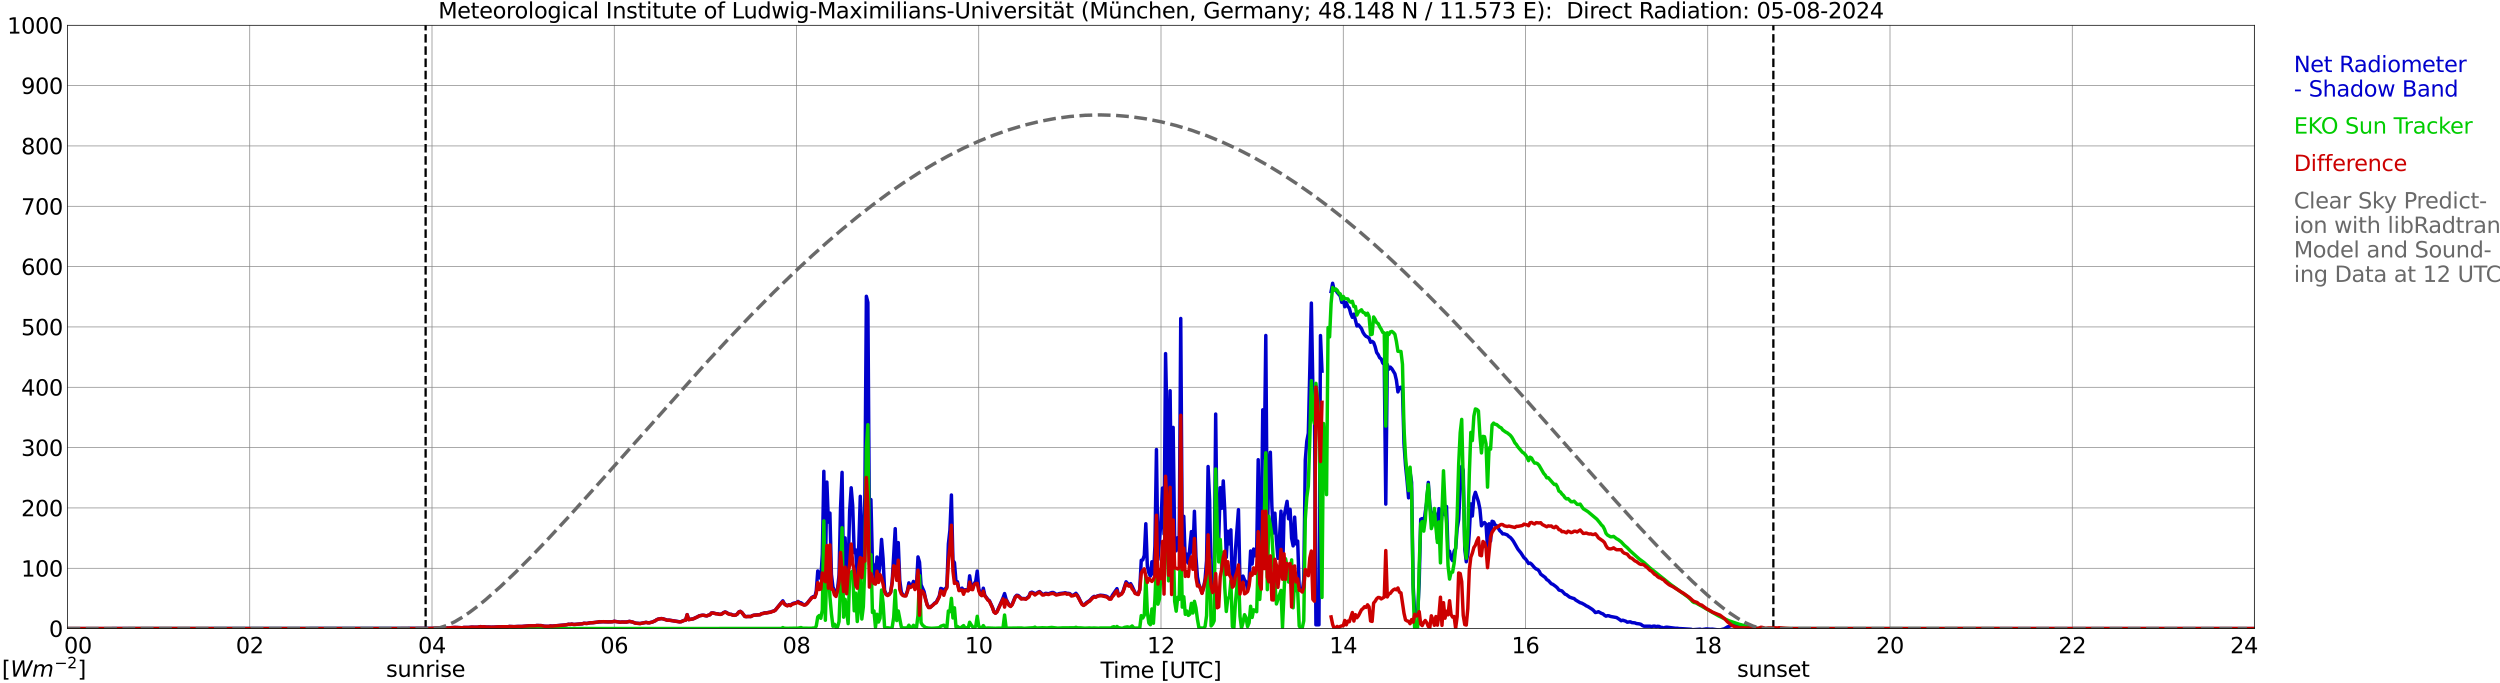 <?xml version="1.0" encoding="utf-8" standalone="no"?>
<!DOCTYPE svg PUBLIC "-//W3C//DTD SVG 1.1//EN"
  "http://www.w3.org/Graphics/SVG/1.1/DTD/svg11.dtd">
<svg xmlns:xlink="http://www.w3.org/1999/xlink" width="1085.4pt" height="296.64pt" viewBox="0 0 1085.4 296.64" xmlns="http://www.w3.org/2000/svg" version="1.1">
 <defs>
  <style type="text/css">*{stroke-linejoin: round; stroke-linecap: butt}</style>
 </defs>
 <g id="figure_1">
  <g id="patch_1">
   <path d="M 0 296.64 
L 1085.4 296.64 
L 1085.4 0 
L 0 0 
z
" style="fill: #ffffff"/>
  </g>
  <g id="axes_1">
   <g id="patch_2">
    <path d="M 29.306 272.909 
L 978.814 272.909 
L 978.814 10.976 
L 29.306 10.976 
z
" style="fill: #ffffff"/>
   </g>
   <g id="patch_3">
    <path d="M 978.814 272.909 
L 978.814 272.909 
L 978.814 10.976 
L 978.814 10.976 
z
" clip-path="url(#p3ba483dadf)" style="fill: #d3d3d3; opacity: 0.25; stroke: #d3d3d3; stroke-linejoin: miter"/>
   </g>
   <g id="matplotlib.axis_1">
    <g id="xtick_1">
     <g id="line2d_1">
      <path d="M 29.306 272.909 
L 29.306 10.976 
" clip-path="url(#p3ba483dadf)" style="fill: none; stroke: #808080; stroke-width: 0.3; stroke-linecap: square"/>
     </g>
     <g id="line2d_2"/>
     <g id="text_1">
      <!--    00 -->
      <g transform="translate(18.733 283.627) scale(0.095 -0.095)">
       <defs>
        <path id="DejaVuSans-20" transform="scale(0.016)"/>
        <path id="DejaVuSans-30" d="M 2034 4250 
Q 1547 4250 1301 3770 
Q 1056 3291 1056 2328 
Q 1056 1369 1301 889 
Q 1547 409 2034 409 
Q 2525 409 2770 889 
Q 3016 1369 3016 2328 
Q 3016 3291 2770 3770 
Q 2525 4250 2034 4250 
z
M 2034 4750 
Q 2819 4750 3233 4129 
Q 3647 3509 3647 2328 
Q 3647 1150 3233 529 
Q 2819 -91 2034 -91 
Q 1250 -91 836 529 
Q 422 1150 422 2328 
Q 422 3509 836 4129 
Q 1250 4750 2034 4750 
z
" transform="scale(0.016)"/>
       </defs>
       <use xlink:href="#DejaVuSans-20"/>
       <use xlink:href="#DejaVuSans-20" transform="translate(31.787 0)"/>
       <use xlink:href="#DejaVuSans-20" transform="translate(63.574 0)"/>
       <use xlink:href="#DejaVuSans-30" transform="translate(95.361 0)"/>
       <use xlink:href="#DejaVuSans-30" transform="translate(158.984 0)"/>
      </g>
     </g>
    </g>
    <g id="xtick_2">
     <g id="line2d_3">
      <path d="M 108.431 272.909 
L 108.431 10.976 
" clip-path="url(#p3ba483dadf)" style="fill: none; stroke: #808080; stroke-width: 0.3; stroke-linecap: square"/>
     </g>
     <g id="line2d_4"/>
     <g id="text_2">
      <!-- 02 -->
      <g transform="translate(102.387 283.627) scale(0.095 -0.095)">
       <defs>
        <path id="DejaVuSans-32" d="M 1228 531 
L 3431 531 
L 3431 0 
L 469 0 
L 469 531 
Q 828 903 1448 1529 
Q 2069 2156 2228 2338 
Q 2531 2678 2651 2914 
Q 2772 3150 2772 3378 
Q 2772 3750 2511 3984 
Q 2250 4219 1831 4219 
Q 1534 4219 1204 4116 
Q 875 4013 500 3803 
L 500 4441 
Q 881 4594 1212 4672 
Q 1544 4750 1819 4750 
Q 2544 4750 2975 4387 
Q 3406 4025 3406 3419 
Q 3406 3131 3298 2873 
Q 3191 2616 2906 2266 
Q 2828 2175 2409 1742 
Q 1991 1309 1228 531 
z
" transform="scale(0.016)"/>
       </defs>
       <use xlink:href="#DejaVuSans-30"/>
       <use xlink:href="#DejaVuSans-32" transform="translate(63.623 0)"/>
      </g>
     </g>
    </g>
    <g id="xtick_3">
     <g id="line2d_5">
      <path d="M 187.557 272.909 
L 187.557 10.976 
" clip-path="url(#p3ba483dadf)" style="fill: none; stroke: #808080; stroke-width: 0.3; stroke-linecap: square"/>
     </g>
     <g id="line2d_6"/>
     <g id="text_3">
      <!-- 04 -->
      <g transform="translate(181.513 283.627) scale(0.095 -0.095)">
       <defs>
        <path id="DejaVuSans-34" d="M 2419 4116 
L 825 1625 
L 2419 1625 
L 2419 4116 
z
M 2253 4666 
L 3047 4666 
L 3047 1625 
L 3713 1625 
L 3713 1100 
L 3047 1100 
L 3047 0 
L 2419 0 
L 2419 1100 
L 313 1100 
L 313 1709 
L 2253 4666 
z
" transform="scale(0.016)"/>
       </defs>
       <use xlink:href="#DejaVuSans-30"/>
       <use xlink:href="#DejaVuSans-34" transform="translate(63.623 0)"/>
      </g>
     </g>
    </g>
    <g id="xtick_4">
     <g id="line2d_7">
      <path d="M 266.683 272.909 
L 266.683 10.976 
" clip-path="url(#p3ba483dadf)" style="fill: none; stroke: #808080; stroke-width: 0.3; stroke-linecap: square"/>
     </g>
     <g id="line2d_8"/>
     <g id="text_4">
      <!-- 06 -->
      <g transform="translate(260.638 283.627) scale(0.095 -0.095)">
       <defs>
        <path id="DejaVuSans-36" d="M 2113 2584 
Q 1688 2584 1439 2293 
Q 1191 2003 1191 1497 
Q 1191 994 1439 701 
Q 1688 409 2113 409 
Q 2538 409 2786 701 
Q 3034 994 3034 1497 
Q 3034 2003 2786 2293 
Q 2538 2584 2113 2584 
z
M 3366 4563 
L 3366 3988 
Q 3128 4100 2886 4159 
Q 2644 4219 2406 4219 
Q 1781 4219 1451 3797 
Q 1122 3375 1075 2522 
Q 1259 2794 1537 2939 
Q 1816 3084 2150 3084 
Q 2853 3084 3261 2657 
Q 3669 2231 3669 1497 
Q 3669 778 3244 343 
Q 2819 -91 2113 -91 
Q 1303 -91 875 529 
Q 447 1150 447 2328 
Q 447 3434 972 4092 
Q 1497 4750 2381 4750 
Q 2619 4750 2861 4703 
Q 3103 4656 3366 4563 
z
" transform="scale(0.016)"/>
       </defs>
       <use xlink:href="#DejaVuSans-30"/>
       <use xlink:href="#DejaVuSans-36" transform="translate(63.623 0)"/>
      </g>
     </g>
    </g>
    <g id="xtick_5">
     <g id="line2d_9">
      <path d="M 345.808 272.909 
L 345.808 10.976 
" clip-path="url(#p3ba483dadf)" style="fill: none; stroke: #808080; stroke-width: 0.3; stroke-linecap: square"/>
     </g>
     <g id="line2d_10"/>
     <g id="text_5">
      <!-- 08 -->
      <g transform="translate(339.764 283.627) scale(0.095 -0.095)">
       <defs>
        <path id="DejaVuSans-38" d="M 2034 2216 
Q 1584 2216 1326 1975 
Q 1069 1734 1069 1313 
Q 1069 891 1326 650 
Q 1584 409 2034 409 
Q 2484 409 2743 651 
Q 3003 894 3003 1313 
Q 3003 1734 2745 1975 
Q 2488 2216 2034 2216 
z
M 1403 2484 
Q 997 2584 770 2862 
Q 544 3141 544 3541 
Q 544 4100 942 4425 
Q 1341 4750 2034 4750 
Q 2731 4750 3128 4425 
Q 3525 4100 3525 3541 
Q 3525 3141 3298 2862 
Q 3072 2584 2669 2484 
Q 3125 2378 3379 2068 
Q 3634 1759 3634 1313 
Q 3634 634 3220 271 
Q 2806 -91 2034 -91 
Q 1263 -91 848 271 
Q 434 634 434 1313 
Q 434 1759 690 2068 
Q 947 2378 1403 2484 
z
M 1172 3481 
Q 1172 3119 1398 2916 
Q 1625 2713 2034 2713 
Q 2441 2713 2670 2916 
Q 2900 3119 2900 3481 
Q 2900 3844 2670 4047 
Q 2441 4250 2034 4250 
Q 1625 4250 1398 4047 
Q 1172 3844 1172 3481 
z
" transform="scale(0.016)"/>
       </defs>
       <use xlink:href="#DejaVuSans-30"/>
       <use xlink:href="#DejaVuSans-38" transform="translate(63.623 0)"/>
      </g>
     </g>
    </g>
    <g id="xtick_6">
     <g id="line2d_11">
      <path d="M 424.934 272.909 
L 424.934 10.976 
" clip-path="url(#p3ba483dadf)" style="fill: none; stroke: #808080; stroke-width: 0.3; stroke-linecap: square"/>
     </g>
     <g id="line2d_12"/>
     <g id="text_6">
      <!-- 10 -->
      <g transform="translate(418.89 283.627) scale(0.095 -0.095)">
       <defs>
        <path id="DejaVuSans-31" d="M 794 531 
L 1825 531 
L 1825 4091 
L 703 3866 
L 703 4441 
L 1819 4666 
L 2450 4666 
L 2450 531 
L 3481 531 
L 3481 0 
L 794 0 
L 794 531 
z
" transform="scale(0.016)"/>
       </defs>
       <use xlink:href="#DejaVuSans-31"/>
       <use xlink:href="#DejaVuSans-30" transform="translate(63.623 0)"/>
      </g>
     </g>
    </g>
    <g id="xtick_7">
     <g id="line2d_13">
      <path d="M 504.06 272.909 
L 504.06 10.976 
" clip-path="url(#p3ba483dadf)" style="fill: none; stroke: #808080; stroke-width: 0.3; stroke-linecap: square"/>
     </g>
     <g id="line2d_14"/>
     <g id="text_7">
      <!-- 12 -->
      <g transform="translate(498.015 283.627) scale(0.095 -0.095)">
       <use xlink:href="#DejaVuSans-31"/>
       <use xlink:href="#DejaVuSans-32" transform="translate(63.623 0)"/>
      </g>
     </g>
    </g>
    <g id="xtick_8">
     <g id="line2d_15">
      <path d="M 583.185 272.909 
L 583.185 10.976 
" clip-path="url(#p3ba483dadf)" style="fill: none; stroke: #808080; stroke-width: 0.3; stroke-linecap: square"/>
     </g>
     <g id="line2d_16"/>
     <g id="text_8">
      <!-- 14 -->
      <g transform="translate(577.141 283.627) scale(0.095 -0.095)">
       <use xlink:href="#DejaVuSans-31"/>
       <use xlink:href="#DejaVuSans-34" transform="translate(63.623 0)"/>
      </g>
     </g>
    </g>
    <g id="xtick_9">
     <g id="line2d_17">
      <path d="M 662.311 272.909 
L 662.311 10.976 
" clip-path="url(#p3ba483dadf)" style="fill: none; stroke: #808080; stroke-width: 0.3; stroke-linecap: square"/>
     </g>
     <g id="line2d_18"/>
     <g id="text_9">
      <!-- 16 -->
      <g transform="translate(656.267 283.627) scale(0.095 -0.095)">
       <use xlink:href="#DejaVuSans-31"/>
       <use xlink:href="#DejaVuSans-36" transform="translate(63.623 0)"/>
      </g>
     </g>
    </g>
    <g id="xtick_10">
     <g id="line2d_19">
      <path d="M 741.437 272.909 
L 741.437 10.976 
" clip-path="url(#p3ba483dadf)" style="fill: none; stroke: #808080; stroke-width: 0.3; stroke-linecap: square"/>
     </g>
     <g id="line2d_20"/>
     <g id="text_10">
      <!-- 18 -->
      <g transform="translate(735.392 283.627) scale(0.095 -0.095)">
       <use xlink:href="#DejaVuSans-31"/>
       <use xlink:href="#DejaVuSans-38" transform="translate(63.623 0)"/>
      </g>
     </g>
    </g>
    <g id="xtick_11">
     <g id="line2d_21">
      <path d="M 820.562 272.909 
L 820.562 10.976 
" clip-path="url(#p3ba483dadf)" style="fill: none; stroke: #808080; stroke-width: 0.3; stroke-linecap: square"/>
     </g>
     <g id="line2d_22"/>
     <g id="text_11">
      <!-- 20 -->
      <g transform="translate(814.518 283.627) scale(0.095 -0.095)">
       <use xlink:href="#DejaVuSans-32"/>
       <use xlink:href="#DejaVuSans-30" transform="translate(63.623 0)"/>
      </g>
     </g>
    </g>
    <g id="xtick_12">
     <g id="line2d_23">
      <path d="M 899.688 272.909 
L 899.688 10.976 
" clip-path="url(#p3ba483dadf)" style="fill: none; stroke: #808080; stroke-width: 0.3; stroke-linecap: square"/>
     </g>
     <g id="line2d_24"/>
     <g id="text_12">
      <!-- 22 -->
      <g transform="translate(893.644 283.627) scale(0.095 -0.095)">
       <use xlink:href="#DejaVuSans-32"/>
       <use xlink:href="#DejaVuSans-32" transform="translate(63.623 0)"/>
      </g>
     </g>
    </g>
    <g id="xtick_13">
     <g id="line2d_25">
      <path d="M 978.814 272.909 
L 978.814 10.976 
" clip-path="url(#p3ba483dadf)" style="fill: none; stroke: #808080; stroke-width: 0.3; stroke-linecap: square"/>
     </g>
     <g id="line2d_26"/>
     <g id="text_13">
      <!-- 24    -->
      <g transform="translate(968.241 283.627) scale(0.095 -0.095)">
       <use xlink:href="#DejaVuSans-32"/>
       <use xlink:href="#DejaVuSans-34" transform="translate(63.623 0)"/>
       <use xlink:href="#DejaVuSans-20" transform="translate(127.246 0)"/>
       <use xlink:href="#DejaVuSans-20" transform="translate(159.033 0)"/>
       <use xlink:href="#DejaVuSans-20" transform="translate(190.82 0)"/>
      </g>
     </g>
    </g>
    <g id="text_14">
     <!-- Time [UTC] -->
     <g transform="translate(477.806 294.322) scale(0.095 -0.095)">
      <defs>
       <path id="DejaVuSans-54" d="M -19 4666 
L 3928 4666 
L 3928 4134 
L 2272 4134 
L 2272 0 
L 1638 0 
L 1638 4134 
L -19 4134 
L -19 4666 
z
" transform="scale(0.016)"/>
       <path id="DejaVuSans-69" d="M 603 3500 
L 1178 3500 
L 1178 0 
L 603 0 
L 603 3500 
z
M 603 4863 
L 1178 4863 
L 1178 4134 
L 603 4134 
L 603 4863 
z
" transform="scale(0.016)"/>
       <path id="DejaVuSans-6d" d="M 3328 2828 
Q 3544 3216 3844 3400 
Q 4144 3584 4550 3584 
Q 5097 3584 5394 3201 
Q 5691 2819 5691 2113 
L 5691 0 
L 5113 0 
L 5113 2094 
Q 5113 2597 4934 2840 
Q 4756 3084 4391 3084 
Q 3944 3084 3684 2787 
Q 3425 2491 3425 1978 
L 3425 0 
L 2847 0 
L 2847 2094 
Q 2847 2600 2669 2842 
Q 2491 3084 2119 3084 
Q 1678 3084 1418 2786 
Q 1159 2488 1159 1978 
L 1159 0 
L 581 0 
L 581 3500 
L 1159 3500 
L 1159 2956 
Q 1356 3278 1631 3431 
Q 1906 3584 2284 3584 
Q 2666 3584 2933 3390 
Q 3200 3197 3328 2828 
z
" transform="scale(0.016)"/>
       <path id="DejaVuSans-65" d="M 3597 1894 
L 3597 1613 
L 953 1613 
Q 991 1019 1311 708 
Q 1631 397 2203 397 
Q 2534 397 2845 478 
Q 3156 559 3463 722 
L 3463 178 
Q 3153 47 2828 -22 
Q 2503 -91 2169 -91 
Q 1331 -91 842 396 
Q 353 884 353 1716 
Q 353 2575 817 3079 
Q 1281 3584 2069 3584 
Q 2775 3584 3186 3129 
Q 3597 2675 3597 1894 
z
M 3022 2063 
Q 3016 2534 2758 2815 
Q 2500 3097 2075 3097 
Q 1594 3097 1305 2825 
Q 1016 2553 972 2059 
L 3022 2063 
z
" transform="scale(0.016)"/>
       <path id="DejaVuSans-5b" d="M 550 4863 
L 1875 4863 
L 1875 4416 
L 1125 4416 
L 1125 -397 
L 1875 -397 
L 1875 -844 
L 550 -844 
L 550 4863 
z
" transform="scale(0.016)"/>
       <path id="DejaVuSans-55" d="M 556 4666 
L 1191 4666 
L 1191 1831 
Q 1191 1081 1462 751 
Q 1734 422 2344 422 
Q 2950 422 3222 751 
Q 3494 1081 3494 1831 
L 3494 4666 
L 4128 4666 
L 4128 1753 
Q 4128 841 3676 375 
Q 3225 -91 2344 -91 
Q 1459 -91 1007 375 
Q 556 841 556 1753 
L 556 4666 
z
" transform="scale(0.016)"/>
       <path id="DejaVuSans-43" d="M 4122 4306 
L 4122 3641 
Q 3803 3938 3442 4084 
Q 3081 4231 2675 4231 
Q 1875 4231 1450 3742 
Q 1025 3253 1025 2328 
Q 1025 1406 1450 917 
Q 1875 428 2675 428 
Q 3081 428 3442 575 
Q 3803 722 4122 1019 
L 4122 359 
Q 3791 134 3420 21 
Q 3050 -91 2638 -91 
Q 1578 -91 968 557 
Q 359 1206 359 2328 
Q 359 3453 968 4101 
Q 1578 4750 2638 4750 
Q 3056 4750 3426 4639 
Q 3797 4528 4122 4306 
z
" transform="scale(0.016)"/>
       <path id="DejaVuSans-5d" d="M 1947 4863 
L 1947 -844 
L 622 -844 
L 622 -397 
L 1369 -397 
L 1369 4416 
L 622 4416 
L 622 4863 
L 1947 4863 
z
" transform="scale(0.016)"/>
      </defs>
      <use xlink:href="#DejaVuSans-54"/>
      <use xlink:href="#DejaVuSans-69" transform="translate(57.959 0)"/>
      <use xlink:href="#DejaVuSans-6d" transform="translate(85.742 0)"/>
      <use xlink:href="#DejaVuSans-65" transform="translate(183.154 0)"/>
      <use xlink:href="#DejaVuSans-20" transform="translate(244.678 0)"/>
      <use xlink:href="#DejaVuSans-5b" transform="translate(276.465 0)"/>
      <use xlink:href="#DejaVuSans-55" transform="translate(315.479 0)"/>
      <use xlink:href="#DejaVuSans-54" transform="translate(388.672 0)"/>
      <use xlink:href="#DejaVuSans-43" transform="translate(443.881 0)"/>
      <use xlink:href="#DejaVuSans-5d" transform="translate(513.705 0)"/>
     </g>
    </g>
   </g>
   <g id="matplotlib.axis_2">
    <g id="ytick_1">
     <g id="line2d_27">
      <path d="M 29.306 272.909 
L 978.814 272.909 
" clip-path="url(#p3ba483dadf)" style="fill: none; stroke: #808080; stroke-width: 0.3; stroke-linecap: square"/>
     </g>
     <g id="line2d_28"/>
     <g id="text_15">
      <!-- 0 -->
      <g transform="translate(21.261 276.518) scale(0.095 -0.095)">
       <use xlink:href="#DejaVuSans-30"/>
      </g>
     </g>
    </g>
    <g id="ytick_2">
     <g id="line2d_29">
      <path d="M 29.306 246.715 
L 978.814 246.715 
" clip-path="url(#p3ba483dadf)" style="fill: none; stroke: #808080; stroke-width: 0.3; stroke-linecap: square"/>
     </g>
     <g id="line2d_30"/>
     <g id="text_16">
      <!-- 100 -->
      <g transform="translate(9.173 250.325) scale(0.095 -0.095)">
       <use xlink:href="#DejaVuSans-31"/>
       <use xlink:href="#DejaVuSans-30" transform="translate(63.623 0)"/>
       <use xlink:href="#DejaVuSans-30" transform="translate(127.246 0)"/>
      </g>
     </g>
    </g>
    <g id="ytick_3">
     <g id="line2d_31">
      <path d="M 29.306 220.522 
L 978.814 220.522 
" clip-path="url(#p3ba483dadf)" style="fill: none; stroke: #808080; stroke-width: 0.3; stroke-linecap: square"/>
     </g>
     <g id="line2d_32"/>
     <g id="text_17">
      <!-- 200 -->
      <g transform="translate(9.173 224.131) scale(0.095 -0.095)">
       <use xlink:href="#DejaVuSans-32"/>
       <use xlink:href="#DejaVuSans-30" transform="translate(63.623 0)"/>
       <use xlink:href="#DejaVuSans-30" transform="translate(127.246 0)"/>
      </g>
     </g>
    </g>
    <g id="ytick_4">
     <g id="line2d_33">
      <path d="M 29.306 194.329 
L 978.814 194.329 
" clip-path="url(#p3ba483dadf)" style="fill: none; stroke: #808080; stroke-width: 0.3; stroke-linecap: square"/>
     </g>
     <g id="line2d_34"/>
     <g id="text_18">
      <!-- 300 -->
      <g transform="translate(9.173 197.938) scale(0.095 -0.095)">
       <defs>
        <path id="DejaVuSans-33" d="M 2597 2516 
Q 3050 2419 3304 2112 
Q 3559 1806 3559 1356 
Q 3559 666 3084 287 
Q 2609 -91 1734 -91 
Q 1441 -91 1130 -33 
Q 819 25 488 141 
L 488 750 
Q 750 597 1062 519 
Q 1375 441 1716 441 
Q 2309 441 2620 675 
Q 2931 909 2931 1356 
Q 2931 1769 2642 2001 
Q 2353 2234 1838 2234 
L 1294 2234 
L 1294 2753 
L 1863 2753 
Q 2328 2753 2575 2939 
Q 2822 3125 2822 3475 
Q 2822 3834 2567 4026 
Q 2313 4219 1838 4219 
Q 1578 4219 1281 4162 
Q 984 4106 628 3988 
L 628 4550 
Q 988 4650 1302 4700 
Q 1616 4750 1894 4750 
Q 2613 4750 3031 4423 
Q 3450 4097 3450 3541 
Q 3450 3153 3228 2886 
Q 3006 2619 2597 2516 
z
" transform="scale(0.016)"/>
       </defs>
       <use xlink:href="#DejaVuSans-33"/>
       <use xlink:href="#DejaVuSans-30" transform="translate(63.623 0)"/>
       <use xlink:href="#DejaVuSans-30" transform="translate(127.246 0)"/>
      </g>
     </g>
    </g>
    <g id="ytick_5">
     <g id="line2d_35">
      <path d="M 29.306 168.136 
L 978.814 168.136 
" clip-path="url(#p3ba483dadf)" style="fill: none; stroke: #808080; stroke-width: 0.3; stroke-linecap: square"/>
     </g>
     <g id="line2d_36"/>
     <g id="text_19">
      <!-- 400 -->
      <g transform="translate(9.173 171.745) scale(0.095 -0.095)">
       <use xlink:href="#DejaVuSans-34"/>
       <use xlink:href="#DejaVuSans-30" transform="translate(63.623 0)"/>
       <use xlink:href="#DejaVuSans-30" transform="translate(127.246 0)"/>
      </g>
     </g>
    </g>
    <g id="ytick_6">
     <g id="line2d_37">
      <path d="M 29.306 141.942 
L 978.814 141.942 
" clip-path="url(#p3ba483dadf)" style="fill: none; stroke: #808080; stroke-width: 0.3; stroke-linecap: square"/>
     </g>
     <g id="line2d_38"/>
     <g id="text_20">
      <!-- 500 -->
      <g transform="translate(9.173 145.551) scale(0.095 -0.095)">
       <defs>
        <path id="DejaVuSans-35" d="M 691 4666 
L 3169 4666 
L 3169 4134 
L 1269 4134 
L 1269 2991 
Q 1406 3038 1543 3061 
Q 1681 3084 1819 3084 
Q 2600 3084 3056 2656 
Q 3513 2228 3513 1497 
Q 3513 744 3044 326 
Q 2575 -91 1722 -91 
Q 1428 -91 1123 -41 
Q 819 9 494 109 
L 494 744 
Q 775 591 1075 516 
Q 1375 441 1709 441 
Q 2250 441 2565 725 
Q 2881 1009 2881 1497 
Q 2881 1984 2565 2268 
Q 2250 2553 1709 2553 
Q 1456 2553 1204 2497 
Q 953 2441 691 2322 
L 691 4666 
z
" transform="scale(0.016)"/>
       </defs>
       <use xlink:href="#DejaVuSans-35"/>
       <use xlink:href="#DejaVuSans-30" transform="translate(63.623 0)"/>
       <use xlink:href="#DejaVuSans-30" transform="translate(127.246 0)"/>
      </g>
     </g>
    </g>
    <g id="ytick_7">
     <g id="line2d_39">
      <path d="M 29.306 115.749 
L 978.814 115.749 
" clip-path="url(#p3ba483dadf)" style="fill: none; stroke: #808080; stroke-width: 0.3; stroke-linecap: square"/>
     </g>
     <g id="line2d_40"/>
     <g id="text_21">
      <!-- 600 -->
      <g transform="translate(9.173 119.358) scale(0.095 -0.095)">
       <use xlink:href="#DejaVuSans-36"/>
       <use xlink:href="#DejaVuSans-30" transform="translate(63.623 0)"/>
       <use xlink:href="#DejaVuSans-30" transform="translate(127.246 0)"/>
      </g>
     </g>
    </g>
    <g id="ytick_8">
     <g id="line2d_41">
      <path d="M 29.306 89.556 
L 978.814 89.556 
" clip-path="url(#p3ba483dadf)" style="fill: none; stroke: #808080; stroke-width: 0.3; stroke-linecap: square"/>
     </g>
     <g id="line2d_42"/>
     <g id="text_22">
      <!-- 700 -->
      <g transform="translate(9.173 93.165) scale(0.095 -0.095)">
       <defs>
        <path id="DejaVuSans-37" d="M 525 4666 
L 3525 4666 
L 3525 4397 
L 1831 0 
L 1172 0 
L 2766 4134 
L 525 4134 
L 525 4666 
z
" transform="scale(0.016)"/>
       </defs>
       <use xlink:href="#DejaVuSans-37"/>
       <use xlink:href="#DejaVuSans-30" transform="translate(63.623 0)"/>
       <use xlink:href="#DejaVuSans-30" transform="translate(127.246 0)"/>
      </g>
     </g>
    </g>
    <g id="ytick_9">
     <g id="line2d_43">
      <path d="M 29.306 63.362 
L 978.814 63.362 
" clip-path="url(#p3ba483dadf)" style="fill: none; stroke: #808080; stroke-width: 0.3; stroke-linecap: square"/>
     </g>
     <g id="line2d_44"/>
     <g id="text_23">
      <!-- 800 -->
      <g transform="translate(9.173 66.972) scale(0.095 -0.095)">
       <use xlink:href="#DejaVuSans-38"/>
       <use xlink:href="#DejaVuSans-30" transform="translate(63.623 0)"/>
       <use xlink:href="#DejaVuSans-30" transform="translate(127.246 0)"/>
      </g>
     </g>
    </g>
    <g id="ytick_10">
     <g id="line2d_45">
      <path d="M 29.306 37.169 
L 978.814 37.169 
" clip-path="url(#p3ba483dadf)" style="fill: none; stroke: #808080; stroke-width: 0.3; stroke-linecap: square"/>
     </g>
     <g id="line2d_46"/>
     <g id="text_24">
      <!-- 900 -->
      <g transform="translate(9.173 40.778) scale(0.095 -0.095)">
       <defs>
        <path id="DejaVuSans-39" d="M 703 97 
L 703 672 
Q 941 559 1184 500 
Q 1428 441 1663 441 
Q 2288 441 2617 861 
Q 2947 1281 2994 2138 
Q 2813 1869 2534 1725 
Q 2256 1581 1919 1581 
Q 1219 1581 811 2004 
Q 403 2428 403 3163 
Q 403 3881 828 4315 
Q 1253 4750 1959 4750 
Q 2769 4750 3195 4129 
Q 3622 3509 3622 2328 
Q 3622 1225 3098 567 
Q 2575 -91 1691 -91 
Q 1453 -91 1209 -44 
Q 966 3 703 97 
z
M 1959 2075 
Q 2384 2075 2632 2365 
Q 2881 2656 2881 3163 
Q 2881 3666 2632 3958 
Q 2384 4250 1959 4250 
Q 1534 4250 1286 3958 
Q 1038 3666 1038 3163 
Q 1038 2656 1286 2365 
Q 1534 2075 1959 2075 
z
" transform="scale(0.016)"/>
       </defs>
       <use xlink:href="#DejaVuSans-39"/>
       <use xlink:href="#DejaVuSans-30" transform="translate(63.623 0)"/>
       <use xlink:href="#DejaVuSans-30" transform="translate(127.246 0)"/>
      </g>
     </g>
    </g>
    <g id="ytick_11">
     <g id="line2d_47">
      <path d="M 29.306 10.976 
L 978.814 10.976 
" clip-path="url(#p3ba483dadf)" style="fill: none; stroke: #808080; stroke-width: 0.3; stroke-linecap: square"/>
     </g>
     <g id="line2d_48"/>
     <g id="text_25">
      <!-- 1000 -->
      <g transform="translate(3.128 14.585) scale(0.095 -0.095)">
       <use xlink:href="#DejaVuSans-31"/>
       <use xlink:href="#DejaVuSans-30" transform="translate(63.623 0)"/>
       <use xlink:href="#DejaVuSans-30" transform="translate(127.246 0)"/>
       <use xlink:href="#DejaVuSans-30" transform="translate(190.869 0)"/>
      </g>
     </g>
    </g>
   </g>
   <g id="line2d_49">
    <path d="M 184.788 272.909 
L 184.788 10.976 
" clip-path="url(#p3ba483dadf)" style="fill: none; stroke-dasharray: 3.7,1.6; stroke-dashoffset: 0; stroke: #000000"/>
   </g>
   <g id="line2d_50">
    <path d="M 769.922 272.909 
L 769.922 10.976 
" clip-path="url(#p3ba483dadf)" style="fill: none; stroke-dasharray: 3.7,1.6; stroke-dashoffset: 0; stroke: #000000"/>
   </g>
   <g id="line2d_51">
    <path d="M 29.306 272.909 
L 187.557 272.801 
L 192.832 272.605 
L 193.492 272.715 
L 194.151 272.626 
L 194.81 272.663 
L 196.129 272.49 
L 197.448 272.409 
L 198.767 272.458 
L 200.745 272.55 
L 201.404 272.406 
L 203.382 272.422 
L 204.701 272.278 
L 207.339 272.304 
L 208.657 272.05 
L 209.317 272.194 
L 209.976 272.102 
L 211.295 272.254 
L 211.954 272.223 
L 213.273 272.293 
L 214.592 272.254 
L 216.57 272.131 
L 218.548 272.097 
L 220.526 272.107 
L 221.186 271.984 
L 223.164 272.073 
L 225.142 271.971 
L 226.461 271.989 
L 229.757 271.696 
L 232.395 271.678 
L 233.054 271.565 
L 235.033 271.617 
L 236.351 271.898 
L 238.329 271.934 
L 238.989 271.748 
L 239.648 271.83 
L 245.583 271.301 
L 246.901 271.026 
L 247.561 271.088 
L 248.22 270.936 
L 248.88 271.088 
L 249.539 271.107 
L 251.517 270.91 
L 252.836 270.811 
L 253.495 270.599 
L 254.814 270.68 
L 256.133 270.394 
L 257.451 270.331 
L 261.408 269.923 
L 262.726 269.959 
L 264.045 269.983 
L 265.364 269.954 
L 266.023 269.907 
L 266.683 269.745 
L 269.32 270.114 
L 269.98 270.03 
L 271.958 270.067 
L 273.277 269.776 
L 274.595 270.051 
L 275.914 270.536 
L 277.892 270.709 
L 280.53 270.185 
L 281.189 270.355 
L 281.849 270.389 
L 283.167 270.069 
L 284.486 269.493 
L 285.145 269.035 
L 285.805 268.765 
L 287.124 268.553 
L 287.783 268.637 
L 289.761 269.26 
L 290.42 269.221 
L 293.058 269.637 
L 295.036 269.954 
L 295.696 269.899 
L 297.014 269.341 
L 297.674 269.221 
L 298.333 266.84 
L 298.992 269.006 
L 300.971 268.66 
L 302.949 267.73 
L 303.608 267.345 
L 304.927 267.102 
L 305.586 267.133 
L 306.246 267.314 
L 306.905 267.379 
L 307.564 267.068 
L 308.224 266.895 
L 308.883 266.13 
L 309.543 266.104 
L 310.861 266.429 
L 311.521 266.47 
L 312.18 266.659 
L 312.839 266.704 
L 313.499 266.444 
L 314.158 265.949 
L 314.818 265.672 
L 315.477 265.939 
L 316.136 266.397 
L 316.796 266.659 
L 317.455 266.709 
L 318.114 267.018 
L 318.774 267.115 
L 319.433 266.994 
L 320.093 266.573 
L 320.752 265.693 
L 321.411 265.428 
L 322.071 265.899 
L 323.39 267.61 
L 324.049 267.696 
L 324.708 267.636 
L 326.027 267.657 
L 326.686 267.267 
L 327.346 267.078 
L 329.983 266.856 
L 330.643 266.423 
L 331.302 266.319 
L 331.961 266.08 
L 332.621 266.088 
L 333.94 265.818 
L 334.599 265.727 
L 335.258 265.438 
L 335.918 265.276 
L 336.577 264.907 
L 339.874 260.847 
L 340.533 262.088 
L 341.193 262.602 
L 341.852 262.934 
L 342.512 262.549 
L 343.171 262.819 
L 343.83 262.248 
L 344.49 261.9 
L 345.808 261.646 
L 346.468 261.119 
L 347.127 261.578 
L 347.787 261.703 
L 348.446 262.259 
L 349.105 262.573 
L 349.765 262.455 
L 350.424 261.913 
L 352.402 259.438 
L 353.062 259.026 
L 353.721 259.246 
L 354.38 256.648 
L 355.04 247.894 
L 355.699 250.273 
L 356.359 251.221 
L 357.018 240.636 
L 357.677 204.633 
L 358.337 248.913 
L 358.996 209.298 
L 359.655 226.693 
L 360.315 222.754 
L 360.974 249.385 
L 361.634 254.851 
L 362.293 256.404 
L 362.952 258.395 
L 363.612 255.826 
L 364.271 249.654 
L 364.93 220.444 
L 365.59 205.079 
L 366.249 251.883 
L 366.909 233.535 
L 367.568 250.309 
L 368.227 246.967 
L 368.887 221.766 
L 369.546 211.776 
L 370.206 219.498 
L 370.865 239.942 
L 371.524 238.755 
L 372.184 252.318 
L 372.843 236.678 
L 373.502 215.488 
L 374.162 246.655 
L 374.821 232.985 
L 375.481 216.13 
L 376.14 128.639 
L 376.799 131.308 
L 377.459 226.858 
L 378.118 216.892 
L 378.777 244.316 
L 379.437 245.66 
L 380.096 253.049 
L 380.756 241.828 
L 381.415 250.011 
L 382.074 244.947 
L 382.734 234.2 
L 383.393 242.501 
L 384.053 256.292 
L 384.712 257.884 
L 385.371 258.201 
L 386.031 257.958 
L 386.69 257.07 
L 387.349 252.499 
L 388.668 229.522 
L 389.328 248.494 
L 389.987 235.575 
L 390.646 252.025 
L 391.306 257.03 
L 391.965 258.225 
L 392.624 258.495 
L 393.284 258.502 
L 393.943 256.622 
L 394.603 253.057 
L 395.262 254.689 
L 395.921 254.267 
L 396.581 252.426 
L 397.24 255.218 
L 397.899 254.257 
L 398.559 241.794 
L 399.218 244.083 
L 399.878 253.851 
L 401.196 256.837 
L 401.856 260.011 
L 402.515 262.39 
L 403.175 263.581 
L 403.834 263.621 
L 405.153 262.565 
L 405.812 261.821 
L 406.471 261.462 
L 407.79 258.861 
L 408.45 255.469 
L 409.109 255.695 
L 409.768 256.973 
L 410.428 255.558 
L 411.087 254.804 
L 411.746 236.131 
L 412.406 230.263 
L 413.065 214.906 
L 413.725 243.274 
L 414.384 244.28 
L 415.043 252.358 
L 415.703 252.583 
L 416.362 256.009 
L 417.022 255.993 
L 417.681 255.349 
L 418.34 256.711 
L 419 256.011 
L 419.659 256.09 
L 420.318 256.383 
L 420.978 249.995 
L 421.637 254.296 
L 422.297 255.231 
L 422.956 253.374 
L 423.615 252.371 
L 424.275 247.936 
L 424.934 255.527 
L 425.593 257.656 
L 426.253 258.395 
L 426.912 255.378 
L 427.572 258.505 
L 428.89 260.291 
L 429.55 260.773 
L 430.869 263.621 
L 431.528 265.596 
L 432.187 266.133 
L 432.847 265.504 
L 434.825 261.077 
L 435.484 259.532 
L 436.144 257.701 
L 436.803 260.09 
L 438.122 262.696 
L 438.781 263.063 
L 439.44 262.337 
L 440.759 259.11 
L 441.419 258.442 
L 442.078 258.529 
L 443.397 259.82 
L 444.716 259.87 
L 445.375 259.977 
L 446.694 258.929 
L 447.353 257.326 
L 448.012 257.088 
L 449.331 257.698 
L 449.991 257.625 
L 450.65 257.119 
L 451.309 256.826 
L 452.628 257.976 
L 453.287 257.968 
L 453.947 257.583 
L 455.266 257.785 
L 456.584 257.271 
L 457.244 257.219 
L 457.903 257.575 
L 458.563 258.062 
L 459.222 258 
L 459.881 257.717 
L 461.859 257.473 
L 462.519 257.324 
L 463.178 257.612 
L 463.838 257.612 
L 464.497 257.74 
L 465.156 258.474 
L 465.816 258.434 
L 466.475 258.099 
L 467.134 257.588 
L 467.794 258.461 
L 468.453 259.66 
L 469.113 261.138 
L 469.772 262.198 
L 470.431 262.704 
L 471.091 262.282 
L 471.75 261.604 
L 473.069 260.737 
L 474.388 259.341 
L 475.047 258.922 
L 475.706 259.147 
L 476.366 258.772 
L 477.685 258.408 
L 479.003 258.542 
L 480.322 258.835 
L 480.981 259.236 
L 481.641 259.914 
L 482.3 259.859 
L 482.96 258.421 
L 484.938 255.574 
L 485.597 258.33 
L 486.916 257.814 
L 487.575 256.753 
L 488.894 252.593 
L 490.213 254.034 
L 490.872 253.392 
L 491.532 254.553 
L 492.85 257.452 
L 494.169 257.973 
L 494.828 255.936 
L 495.488 243.253 
L 496.147 243.088 
L 496.807 241.136 
L 497.466 227.39 
L 498.125 245.788 
L 498.785 248.69 
L 499.444 250.131 
L 500.103 243.9 
L 500.763 249.285 
L 501.422 237.144 
L 502.082 195.17 
L 502.741 242.952 
L 504.06 226.12 
L 504.719 211.884 
L 505.379 231.869 
L 506.038 153.52 
L 506.697 183.744 
L 507.357 229.019 
L 508.016 169.642 
L 508.675 227.178 
L 509.335 185.562 
L 509.994 234.75 
L 510.654 239.127 
L 511.313 233.43 
L 511.972 233.823 
L 512.632 138.273 
L 513.291 238.017 
L 513.95 224.171 
L 514.61 244.059 
L 515.269 240.576 
L 515.929 244.534 
L 517.247 230.795 
L 517.907 240.408 
L 518.566 221.979 
L 519.226 241.631 
L 519.885 250.445 
L 520.544 253.845 
L 521.204 255.336 
L 521.863 257.342 
L 522.522 255.165 
L 523.182 251.606 
L 523.841 243.384 
L 524.501 202.543 
L 525.16 217.141 
L 525.819 253.23 
L 526.479 255.296 
L 527.138 252.355 
L 527.797 179.765 
L 528.457 236.838 
L 529.116 234.52 
L 529.776 211.729 
L 530.435 220.666 
L 531.094 208.801 
L 531.754 221.675 
L 532.413 242.006 
L 533.073 230.635 
L 533.732 236.146 
L 534.391 230.051 
L 535.051 254.094 
L 535.71 253.921 
L 536.369 238.939 
L 537.688 221.266 
L 538.348 252.549 
L 539.007 253.741 
L 539.666 250.113 
L 540.326 251.789 
L 540.985 252.69 
L 541.644 255.933 
L 542.304 251.852 
L 542.963 239.211 
L 543.623 244.898 
L 544.282 238.373 
L 544.941 241.325 
L 545.601 238.839 
L 546.26 199.583 
L 546.919 240.738 
L 547.579 233.972 
L 548.238 177.916 
L 548.898 198.695 
L 549.557 145.654 
L 550.216 233.697 
L 550.876 203.837 
L 551.535 196.341 
L 552.195 219.684 
L 552.854 231.426 
L 553.513 222.798 
L 554.173 234.753 
L 554.832 242.428 
L 555.491 233.656 
L 556.151 221.939 
L 556.81 250.93 
L 557.47 224.263 
L 558.788 217.662 
L 559.448 225.237 
L 560.107 221.117 
L 560.766 233.708 
L 561.426 237 
L 562.085 224.517 
L 562.745 236.181 
L 563.404 234.923 
L 564.063 255.139 
L 564.723 256.082 
L 565.382 256.763 
L 566.042 251.642 
L 566.701 199.782 
L 567.36 191.521 
L 568.02 188.061 
L 569.338 131.583 
L 569.998 168.217 
L 570.657 171.918 
L 571.317 271.251 
L 572.635 271.251 
L 573.295 145.685 
L 573.954 161.129 
M 577.91 126.588 
L 578.57 122.986 
L 579.229 125.985 
L 579.889 125.77 
L 580.548 126.962 
L 581.867 128.516 
L 582.526 131.276 
L 583.185 129.912 
L 583.845 133.188 
L 584.504 131.36 
L 585.164 133.023 
L 585.823 133.801 
L 586.482 136.279 
L 587.142 137.772 
L 587.801 136.368 
L 589.12 141.513 
L 589.779 141.036 
L 591.098 142.665 
L 591.757 144.302 
L 592.417 145.321 
L 593.076 146.039 
L 593.736 146.311 
L 594.395 146.806 
L 595.054 148.616 
L 595.714 148.216 
L 596.373 148.708 
L 597.032 150.497 
L 597.692 153.051 
L 598.351 153.968 
L 599.011 155.335 
L 599.67 155.819 
L 600.329 157.637 
L 600.989 158.242 
L 601.648 218.864 
L 602.307 158.227 
L 602.967 160.275 
L 603.626 159.392 
L 604.286 160.084 
L 605.604 162.294 
L 606.264 165.076 
L 606.923 170.15 
L 607.582 168.329 
L 608.242 168.109 
L 608.901 169.361 
L 609.561 192.637 
L 610.22 202.127 
L 610.879 208.547 
L 611.539 216.14 
L 612.198 204.963 
L 612.858 209.39 
L 613.517 253.675 
L 614.176 266.434 
L 614.836 267.23 
L 615.495 266.52 
L 616.154 252.952 
L 616.814 225.449 
L 617.473 225.137 
L 618.133 227.869 
L 618.792 222.348 
L 619.451 217.866 
L 620.111 209.445 
L 620.77 219.137 
L 621.429 223.951 
L 622.089 223.445 
L 622.748 222.204 
L 623.408 223.694 
L 624.067 234.012 
L 624.726 220.836 
L 625.386 230.753 
L 626.705 215.637 
L 627.364 223.466 
L 628.023 219.917 
L 628.683 239.688 
L 629.342 239.316 
L 630.001 242.409 
L 630.661 243.41 
L 631.32 239.3 
L 631.98 238.176 
L 632.639 229.454 
L 633.298 225.583 
L 633.958 211.745 
L 634.617 202.462 
L 635.276 204.261 
L 635.936 238.383 
L 636.595 243.892 
L 637.255 240.605 
L 637.914 231.285 
L 638.573 218.749 
L 639.233 224.029 
L 639.892 215.878 
L 640.552 213.743 
L 641.87 217.822 
L 642.53 221.083 
L 643.189 228.278 
L 643.848 227.27 
L 644.508 226.853 
L 645.167 227.597 
L 645.827 237.951 
L 646.486 227.406 
L 647.145 234.876 
L 647.805 226.308 
L 648.464 226.578 
L 649.123 227.974 
L 649.783 228.223 
L 650.442 229.182 
L 651.102 230.35 
L 651.761 230.958 
L 652.42 231.809 
L 653.08 231.77 
L 654.399 232.249 
L 655.058 232.925 
L 655.717 233.331 
L 656.377 234.051 
L 657.036 234.952 
L 659.014 238.42 
L 660.333 240.068 
L 661.652 242.129 
L 662.311 242.661 
L 662.97 243.551 
L 663.63 244.651 
L 664.289 244.45 
L 664.949 244.95 
L 666.267 246.498 
L 666.927 247.027 
L 667.586 247.26 
L 668.246 247.973 
L 668.905 249.264 
L 670.883 250.734 
L 671.542 251.648 
L 672.202 252.009 
L 673.521 253.445 
L 674.18 253.688 
L 675.499 254.66 
L 676.158 255.252 
L 676.817 256.161 
L 678.136 256.559 
L 679.455 257.952 
L 680.114 258.196 
L 681.433 259.228 
L 682.752 259.707 
L 683.411 259.867 
L 684.071 260.488 
L 686.049 261.68 
L 686.708 261.847 
L 688.027 262.57 
L 688.686 263.039 
L 689.346 263.312 
L 691.324 264.577 
L 691.983 265.174 
L 692.643 265.936 
L 693.302 265.818 
L 693.961 265.577 
L 695.28 266.305 
L 695.939 266.528 
L 696.599 267.12 
L 697.258 267.518 
L 697.918 267.298 
L 698.577 267.372 
L 699.236 267.639 
L 701.874 268.123 
L 703.193 268.998 
L 703.852 269.506 
L 704.511 269.257 
L 705.83 269.697 
L 706.49 270.135 
L 707.808 269.952 
L 708.468 270.308 
L 709.786 270.415 
L 710.446 270.703 
L 711.765 270.871 
L 712.424 271.065 
L 713.083 271.573 
L 713.743 271.872 
L 716.38 271.866 
L 717.04 272.071 
L 717.699 271.861 
L 718.358 271.824 
L 719.018 272.06 
L 719.677 271.903 
L 720.337 271.966 
L 720.996 272.343 
L 721.655 272.409 
L 722.315 272.665 
L 722.974 272.374 
L 723.633 272.288 
L 725.612 272.539 
L 727.59 272.783 
L 728.249 272.765 
L 728.909 272.89 
L 730.887 272.987 
L 734.184 273.2 
L 734.843 273.406 
L 738.14 273.155 
L 738.799 273.37 
L 740.777 273.055 
L 742.756 273.176 
L 743.415 273.137 
L 745.393 273.401 
L 746.712 273.496 
L 748.69 272.982 
L 750.009 272.188 
L 752.646 271.209 
L 753.306 271.141 
L 755.943 271.544 
L 756.602 271.837 
L 757.262 271.911 
L 758.581 272.246 
L 760.559 272.676 
L 761.878 272.828 
L 763.196 272.843 
L 764.515 273.451 
L 765.174 273.391 
L 766.493 272.977 
L 767.812 273.181 
L 769.79 273.163 
L 770.449 273.257 
L 771.768 273.184 
L 772.428 273.296 
L 775.065 273.063 
L 778.362 272.909 
L 978.154 272.909 
L 978.154 272.909 
" clip-path="url(#p3ba483dadf)" style="fill: none; stroke: #0000cc; stroke-width: 1.5; stroke-linecap: square"/>
   </g>
   <g id="line2d_52">
    <path d="M 28.646 272.929 
L 257.451 272.892 
L 281.849 272.882 
L 310.202 272.869 
L 317.455 272.859 
L 339.215 272.843 
L 339.874 272.477 
L 340.533 272.76 
L 341.852 272.807 
L 343.171 272.763 
L 346.468 272.722 
L 347.787 272.454 
L 348.446 272.727 
L 352.402 272.771 
L 353.062 272.645 
L 353.721 272.77 
L 354.38 271.828 
L 355.04 267.838 
L 355.699 267.231 
L 356.359 268.429 
L 357.018 264.77 
L 357.677 226.146 
L 358.337 269.291 
L 358.996 245.339 
L 359.655 244.235 
L 360.315 259.096 
L 360.974 266.501 
L 361.634 271.903 
L 362.293 271.032 
L 362.952 272.343 
L 363.612 272.233 
L 364.271 269.849 
L 364.93 253.48 
L 365.59 229.124 
L 366.249 267.956 
L 366.909 260.192 
L 368.227 270.751 
L 368.887 249.629 
L 369.546 248.472 
L 370.206 247.831 
L 370.865 265.184 
L 371.524 257.521 
L 372.184 269.84 
L 372.843 263.419 
L 373.502 246.313 
L 374.162 268.753 
L 374.821 263.465 
L 375.481 245.406 
L 376.14 194.234 
L 376.799 184.379 
L 377.459 244.874 
L 378.118 240.833 
L 378.777 265.893 
L 379.437 265.245 
L 380.096 272.348 
L 380.756 266.686 
L 381.415 270.054 
L 382.074 268.378 
L 382.734 256.169 
L 383.393 261.746 
L 384.053 272.248 
L 384.712 272.617 
L 385.371 272.549 
L 386.69 272.753 
L 387.349 272.331 
L 388.009 268.024 
L 388.668 256.369 
L 389.328 269.428 
L 389.987 265.267 
L 391.306 272.099 
L 391.965 272.606 
L 393.943 272.619 
L 394.603 271.435 
L 395.262 272.534 
L 395.921 272.529 
L 396.581 271.481 
L 397.24 272.165 
L 397.899 272.497 
L 398.559 267.146 
L 399.218 249.888 
L 399.878 270.308 
L 400.537 271.44 
L 401.856 272.466 
L 403.175 272.69 
L 404.493 272.767 
L 405.812 272.7 
L 407.79 272.545 
L 408.45 271.891 
L 409.768 271.425 
L 410.428 272.172 
L 411.087 272.451 
L 411.746 265.26 
L 412.406 265.551 
L 413.065 259.779 
L 413.725 268.278 
L 414.384 263.887 
L 415.043 272.214 
L 415.703 271.988 
L 416.362 272.488 
L 417.022 272.628 
L 418.34 271.609 
L 419 272.683 
L 419.659 272.54 
L 420.318 272.751 
L 420.978 270.156 
L 421.637 271.288 
L 422.297 272.135 
L 422.956 272.463 
L 423.615 271.919 
L 424.275 267.577 
L 424.934 271.921 
L 425.593 272.445 
L 426.253 272.679 
L 426.912 271.614 
L 427.572 272.633 
L 428.231 272.733 
L 428.89 272.641 
L 432.187 272.762 
L 433.506 272.701 
L 434.825 272.728 
L 435.484 272.445 
L 436.144 267.02 
L 436.803 272.447 
L 437.462 272.722 
L 443.397 272.638 
L 444.716 272.79 
L 446.694 272.646 
L 448.672 272.546 
L 449.331 272.282 
L 449.991 272.678 
L 452.628 272.541 
L 454.606 272.622 
L 456.584 272.412 
L 459.222 272.709 
L 461.2 272.605 
L 466.475 272.555 
L 467.134 272.353 
L 467.794 272.582 
L 469.113 272.59 
L 471.091 272.729 
L 473.069 272.628 
L 473.728 272.698 
L 475.047 272.643 
L 477.025 272.746 
L 477.685 272.641 
L 482.3 272.64 
L 482.96 272.29 
L 483.619 272.093 
L 484.278 272.601 
L 484.938 271.995 
L 485.597 272.489 
L 486.916 272.768 
L 487.575 272.685 
L 488.235 272.372 
L 489.553 272.153 
L 490.213 272.427 
L 490.872 272.263 
L 491.532 271.774 
L 492.191 272.548 
L 492.85 272.683 
L 494.828 272.683 
L 495.488 267.277 
L 496.147 268.309 
L 496.807 267.082 
L 497.466 250.078 
L 498.125 265.834 
L 498.785 270.49 
L 499.444 271.225 
L 500.103 264.369 
L 500.763 270.582 
L 501.422 260.12 
L 502.082 244.364 
L 502.741 262.301 
L 503.4 260.013 
L 504.06 247.797 
L 504.719 249.718 
L 505.379 246.86 
L 506.038 219.658 
L 507.357 252.184 
L 508.016 230.957 
L 508.675 241.979 
L 509.335 232.705 
L 509.994 261.104 
L 510.654 265.346 
L 511.313 259.314 
L 511.972 260.209 
L 512.632 230.872 
L 513.291 263.59 
L 513.95 259.093 
L 514.61 266.719 
L 515.269 265.273 
L 515.929 267.175 
L 516.588 266.612 
L 517.247 261.943 
L 517.907 266.135 
L 518.566 261.078 
L 519.226 263.923 
L 519.885 268.916 
L 520.544 272.633 
L 522.522 272.686 
L 523.182 272.052 
L 523.841 267.354 
L 524.501 243.241 
L 525.16 242.874 
L 525.819 271.736 
L 526.479 270.951 
L 527.138 269.5 
L 527.797 203.635 
L 528.457 227.815 
L 529.116 243.949 
L 529.776 234.207 
L 530.435 246.667 
L 531.094 239.809 
L 531.754 255.27 
L 532.413 265.472 
L 533.073 259.66 
L 533.732 259.476 
L 534.391 252.257 
L 535.051 272.038 
L 535.71 272.487 
L 536.369 261.723 
L 537.029 254.571 
L 537.688 248.91 
L 538.348 267.559 
L 539.007 272.661 
L 539.666 270.229 
L 540.326 266.876 
L 540.985 268.161 
L 541.644 272.029 
L 542.304 270.382 
L 542.963 263.215 
L 543.623 268.066 
L 544.282 264.731 
L 544.941 265.236 
L 545.601 265.584 
L 546.26 241.675 
L 546.919 260.243 
L 547.579 251.094 
L 548.238 228.864 
L 548.898 224.742 
L 549.557 196.594 
L 550.216 256.011 
L 550.876 224.16 
L 552.195 232.178 
L 552.854 243.832 
L 554.173 262.218 
L 556.151 256.33 
L 556.81 272.358 
L 558.129 242.583 
L 558.788 245.89 
L 559.448 252.701 
L 560.107 249.351 
L 560.766 243.082 
L 561.426 263.872 
L 562.085 251.714 
L 562.745 256.443 
L 563.404 256.528 
L 564.063 271.759 
L 564.723 272.715 
L 565.382 272.63 
L 566.042 269.555 
L 566.701 225.441 
L 567.36 215.887 
L 568.02 211.036 
L 568.679 190.033 
L 569.338 165.251 
L 569.998 180.894 
L 570.657 183.812 
L 571.317 166.432 
L 571.976 172.491 
L 572.635 182.197 
L 573.954 259.37 
L 574.613 183.867 
L 575.273 195.184 
L 575.932 214.752 
L 576.592 142.229 
L 577.251 146.272 
L 577.91 131.656 
L 578.57 124.838 
L 579.229 126.076 
L 579.889 125.446 
L 580.548 126.019 
L 581.207 127.218 
L 581.867 127.584 
L 582.526 130.092 
L 583.185 128.695 
L 583.845 129.663 
L 585.164 129.782 
L 585.823 130.821 
L 586.482 131.209 
L 587.142 130.807 
L 587.801 133.094 
L 588.46 133.062 
L 589.12 136.796 
L 589.779 135.475 
L 591.098 134.501 
L 591.757 135.611 
L 592.417 135.832 
L 593.076 136.839 
L 593.736 135.98 
L 594.395 137.369 
L 595.054 145.322 
L 595.714 145.096 
L 596.373 137.615 
L 597.032 138.65 
L 597.692 140.101 
L 598.351 140.456 
L 599.011 141.888 
L 599.67 142.937 
L 600.329 144.288 
L 600.989 144.552 
L 601.648 184.989 
L 602.307 144.483 
L 602.967 145.247 
L 603.626 144.11 
L 604.286 143.889 
L 604.945 144.391 
L 605.604 145.126 
L 606.264 148.248 
L 606.923 152.518 
L 608.242 152.599 
L 608.901 158.18 
L 609.561 185.977 
L 610.22 198.364 
L 611.539 213.003 
L 612.198 202.838 
L 612.858 213.293 
L 613.517 256.47 
L 614.176 272.662 
L 614.836 272.679 
L 615.495 272.28 
L 616.154 245.597 
L 616.814 227.358 
L 617.473 226.46 
L 618.133 230.591 
L 618.792 225.867 
L 619.451 215.336 
L 620.111 210.357 
L 621.429 229.502 
L 622.089 227.343 
L 622.748 220.771 
L 623.408 228.924 
L 624.067 235.516 
L 624.726 226.598 
L 625.386 244.377 
L 626.045 222.376 
L 626.705 204.391 
L 627.364 218.956 
L 628.023 227.45 
L 628.683 245.658 
L 629.342 251.414 
L 630.001 248.486 
L 630.661 248.388 
L 631.32 244.545 
L 631.98 238.029 
L 632.639 224.245 
L 633.298 201.432 
L 633.958 187.852 
L 634.617 182.088 
L 635.936 236.639 
L 636.595 242.351 
L 637.255 231.944 
L 637.914 205.972 
L 638.573 187.738 
L 639.233 191.277 
L 639.892 180.682 
L 640.552 177.552 
L 641.211 177.77 
L 641.87 178.398 
L 642.53 189.201 
L 643.189 196.647 
L 643.848 189.461 
L 644.508 189.588 
L 645.167 192.689 
L 645.827 211.501 
L 646.486 194.508 
L 647.145 195.007 
L 647.805 184.473 
L 648.464 183.691 
L 649.123 184.235 
L 649.783 184.316 
L 651.102 185.476 
L 651.761 185.745 
L 652.42 186.666 
L 653.739 187.6 
L 654.399 187.929 
L 655.717 188.989 
L 656.377 189.821 
L 657.036 190.931 
L 657.695 192.262 
L 658.355 192.974 
L 659.014 194.041 
L 660.992 196.357 
L 661.652 196.763 
L 662.311 197.513 
L 662.97 198.494 
L 663.63 199.998 
L 664.289 198.496 
L 664.949 198.88 
L 665.608 200.145 
L 666.267 201.068 
L 666.927 201.024 
L 667.586 201.365 
L 668.246 202.118 
L 670.224 205.554 
L 670.883 206.276 
L 671.542 207.446 
L 672.202 207.403 
L 674.18 209.688 
L 674.839 210.36 
L 675.499 210.266 
L 676.158 211.346 
L 676.817 213.201 
L 677.477 213.579 
L 678.136 214.501 
L 678.796 215.095 
L 679.455 216.074 
L 680.114 216.612 
L 680.774 216.467 
L 682.092 217.836 
L 682.752 217.866 
L 683.411 217.592 
L 684.73 218.969 
L 685.389 219.02 
L 686.049 218.864 
L 687.368 220.851 
L 689.346 222.092 
L 693.302 225.414 
L 694.621 227.003 
L 695.28 227.905 
L 695.939 228.509 
L 696.599 229.754 
L 697.258 231.545 
L 697.918 232.308 
L 699.236 233.055 
L 699.896 233.041 
L 700.555 232.879 
L 701.874 233.904 
L 702.533 234.249 
L 703.852 235.255 
L 705.171 236.688 
L 706.49 237.811 
L 707.808 239.19 
L 710.446 241.58 
L 711.765 242.741 
L 713.743 244.196 
L 716.38 246.591 
L 725.612 253.966 
L 732.865 259.195 
L 734.184 260.423 
L 734.843 261.168 
L 735.502 261.591 
L 736.162 261.701 
L 737.48 262.419 
L 746.052 267.349 
L 748.69 268.633 
L 750.668 269.53 
L 755.284 271.081 
L 757.921 271.802 
L 762.537 272.841 
L 764.515 272.868 
L 767.153 272.91 
L 947.163 272.935 
L 966.285 272.944 
L 978.154 272.938 
L 978.154 272.938 
" clip-path="url(#p3ba483dadf)" style="fill: none; stroke: #00cc00; stroke-width: 1.5; stroke-linecap: square"/>
   </g>
   <g id="line2d_53">
    <path d="M 29.306 272.889 
L 171.732 272.906 
L 186.898 272.841 
L 191.513 272.577 
L 192.173 272.648 
L 192.832 272.606 
L 193.492 272.716 
L 194.151 272.627 
L 194.81 272.664 
L 196.129 272.491 
L 197.448 272.41 
L 198.767 272.459 
L 200.745 272.551 
L 201.404 272.407 
L 203.382 272.423 
L 204.701 272.279 
L 207.339 272.307 
L 208.657 272.053 
L 209.317 272.197 
L 209.976 272.106 
L 211.295 272.258 
L 211.954 272.227 
L 213.273 272.298 
L 214.592 272.259 
L 216.57 272.135 
L 218.548 272.101 
L 220.526 272.112 
L 221.186 271.988 
L 223.164 272.078 
L 225.142 271.977 
L 226.461 271.996 
L 229.757 271.703 
L 232.395 271.687 
L 233.054 271.573 
L 235.033 271.624 
L 236.351 271.906 
L 238.329 271.942 
L 238.989 271.755 
L 239.648 271.84 
L 245.583 271.314 
L 246.901 271.036 
L 247.561 271.1 
L 248.22 270.947 
L 248.88 271.1 
L 249.539 271.119 
L 251.517 270.921 
L 252.836 270.822 
L 253.495 270.609 
L 254.814 270.689 
L 256.133 270.403 
L 257.451 270.348 
L 259.43 270.077 
L 260.089 269.902 
L 260.748 269.976 
L 262.067 269.91 
L 264.045 270.007 
L 265.364 269.975 
L 266.023 269.925 
L 266.683 269.761 
L 269.32 270.136 
L 269.98 270.05 
L 271.958 270.08 
L 273.277 269.792 
L 274.595 270.07 
L 275.914 270.558 
L 277.892 270.73 
L 280.53 270.216 
L 281.189 270.388 
L 281.849 270.416 
L 283.167 270.093 
L 284.486 269.515 
L 285.145 269.052 
L 285.805 268.79 
L 287.124 268.575 
L 287.783 268.663 
L 289.761 269.294 
L 290.42 269.254 
L 293.058 269.672 
L 295.036 269.992 
L 295.696 269.936 
L 297.014 269.369 
L 297.674 269.255 
L 298.333 266.871 
L 298.992 269.033 
L 300.971 268.69 
L 302.949 267.778 
L 303.608 267.385 
L 304.927 267.132 
L 305.586 267.158 
L 306.905 267.413 
L 307.564 267.097 
L 308.224 266.938 
L 308.883 266.168 
L 309.543 266.146 
L 310.861 266.479 
L 311.521 266.515 
L 312.18 266.717 
L 312.839 266.76 
L 313.499 266.502 
L 314.158 266.036 
L 314.818 265.767 
L 315.477 266.02 
L 316.136 266.482 
L 316.796 266.735 
L 317.455 266.759 
L 318.114 267.068 
L 318.774 267.162 
L 319.433 267.048 
L 320.093 266.62 
L 320.752 265.719 
L 321.411 265.453 
L 322.071 265.937 
L 323.39 267.663 
L 324.049 267.744 
L 324.708 267.668 
L 326.027 267.699 
L 326.686 267.307 
L 327.346 267.116 
L 329.983 266.903 
L 330.643 266.461 
L 331.302 266.371 
L 331.961 266.136 
L 332.621 266.154 
L 333.94 265.907 
L 334.599 265.803 
L 335.258 265.506 
L 335.918 265.362 
L 336.577 264.967 
L 339.215 261.751 
L 339.874 261.279 
L 340.533 262.237 
L 341.193 262.768 
L 341.852 263.036 
L 342.512 262.63 
L 343.171 262.965 
L 343.83 262.405 
L 345.808 261.78 
L 346.468 261.306 
L 347.127 261.953 
L 348.446 262.44 
L 349.105 262.749 
L 349.765 262.613 
L 350.424 262.023 
L 352.402 259.575 
L 353.062 259.29 
L 353.721 259.385 
L 354.38 257.729 
L 355.04 252.965 
L 355.699 255.951 
L 356.359 255.7 
L 357.018 248.775 
L 357.677 251.396 
L 358.337 252.531 
L 358.996 236.868 
L 359.655 255.367 
L 360.315 236.567 
L 360.974 255.793 
L 361.634 255.857 
L 362.293 258.281 
L 362.952 258.961 
L 363.612 256.502 
L 364.271 252.714 
L 364.93 239.872 
L 366.249 256.836 
L 366.909 246.252 
L 367.568 257.787 
L 368.227 249.124 
L 368.887 245.046 
L 369.546 236.213 
L 370.206 244.576 
L 370.865 247.666 
L 371.524 254.143 
L 372.184 255.387 
L 372.843 246.168 
L 373.502 242.084 
L 374.162 250.811 
L 374.821 242.429 
L 375.481 243.633 
L 376.14 207.314 
L 376.799 219.837 
L 377.459 254.893 
L 378.118 248.968 
L 379.437 253.324 
L 380.096 253.61 
L 380.756 248.05 
L 381.415 252.866 
L 382.074 249.478 
L 382.734 250.94 
L 383.393 253.663 
L 384.053 256.953 
L 384.712 258.176 
L 385.371 258.562 
L 386.031 258.196 
L 386.69 257.226 
L 387.349 253.076 
L 388.009 245.643 
L 388.668 246.062 
L 389.328 251.974 
L 389.987 243.217 
L 390.646 256.011 
L 391.306 257.84 
L 391.965 258.528 
L 392.624 258.766 
L 393.284 258.76 
L 393.943 256.912 
L 394.603 254.531 
L 395.262 255.063 
L 395.921 254.646 
L 396.581 253.854 
L 397.24 255.962 
L 397.899 254.669 
L 398.559 247.556 
L 399.218 267.104 
L 399.878 256.452 
L 400.537 256.778 
L 401.196 257.798 
L 402.515 262.692 
L 403.175 263.8 
L 403.834 263.789 
L 405.812 262.03 
L 406.471 261.737 
L 407.79 259.225 
L 408.45 256.487 
L 409.109 256.942 
L 409.768 258.457 
L 410.428 256.295 
L 411.087 255.262 
L 411.746 243.78 
L 412.406 237.621 
L 413.065 228.036 
L 413.725 247.904 
L 414.384 253.302 
L 415.043 253.052 
L 415.703 253.504 
L 416.362 256.43 
L 417.681 256.174 
L 418.34 258.01 
L 419 256.237 
L 419.659 256.458 
L 420.318 256.541 
L 420.978 252.748 
L 421.637 255.917 
L 422.297 256.005 
L 422.956 253.819 
L 423.615 253.36 
L 424.275 253.268 
L 424.934 256.515 
L 425.593 258.12 
L 426.253 258.625 
L 426.912 256.672 
L 427.572 258.781 
L 428.231 259.558 
L 428.89 260.559 
L 429.55 261.013 
L 430.869 263.822 
L 431.528 265.741 
L 432.187 266.28 
L 432.847 265.717 
L 435.484 259.996 
L 436.144 263.59 
L 436.803 260.551 
L 438.122 262.898 
L 438.781 263.312 
L 439.44 262.576 
L 440.759 259.413 
L 441.419 258.705 
L 442.078 258.877 
L 442.737 259.392 
L 443.397 260.091 
L 444.056 259.963 
L 444.716 259.988 
L 445.375 260.18 
L 446.694 259.193 
L 447.353 257.591 
L 448.012 257.452 
L 448.672 257.744 
L 449.331 258.325 
L 450.65 257.391 
L 451.309 257.073 
L 452.628 258.344 
L 453.287 258.286 
L 453.947 257.908 
L 455.266 258.141 
L 455.925 257.82 
L 457.244 257.625 
L 458.563 258.345 
L 460.541 257.929 
L 461.859 257.776 
L 462.519 257.575 
L 463.178 258.001 
L 463.838 257.897 
L 464.497 258.022 
L 465.156 258.762 
L 465.816 258.673 
L 467.134 258.144 
L 467.794 258.787 
L 469.772 262.434 
L 470.431 262.853 
L 471.091 262.462 
L 472.409 261.366 
L 473.069 261.018 
L 474.388 259.599 
L 475.047 259.187 
L 475.706 259.345 
L 476.366 258.933 
L 477.025 258.699 
L 478.344 258.682 
L 480.322 259.145 
L 480.981 259.501 
L 481.641 260.124 
L 482.3 260.128 
L 482.96 259.04 
L 483.619 258.341 
L 484.278 257.047 
L 484.938 256.488 
L 485.597 258.749 
L 486.916 257.955 
L 487.575 256.977 
L 488.894 253.261 
L 489.553 254.119 
L 490.213 254.516 
L 490.872 254.038 
L 491.532 255.687 
L 492.191 256.419 
L 492.85 257.678 
L 494.169 258.148 
L 494.828 256.162 
L 495.488 248.885 
L 496.147 247.688 
L 496.807 246.963 
L 497.466 250.221 
L 498.125 252.863 
L 498.785 251.11 
L 500.103 252.44 
L 500.763 251.612 
L 501.422 249.933 
L 502.082 223.714 
L 502.741 253.56 
L 503.4 247.272 
L 504.06 251.231 
L 504.719 235.075 
L 505.379 257.918 
L 506.038 206.77 
L 506.697 219.709 
L 507.357 249.744 
L 508.016 211.594 
L 508.675 258.107 
L 509.335 225.766 
L 509.994 246.555 
L 510.654 246.69 
L 511.313 247.025 
L 511.972 246.522 
L 512.632 180.31 
L 513.291 247.335 
L 513.95 237.986 
L 514.61 250.25 
L 515.269 248.212 
L 515.929 250.268 
L 516.588 243.834 
L 517.247 241.761 
L 517.907 247.182 
L 518.566 233.809 
L 519.226 250.617 
L 519.885 254.438 
L 520.544 254.121 
L 521.204 255.628 
L 521.863 257.634 
L 522.522 255.388 
L 523.182 252.463 
L 523.841 248.939 
L 524.501 232.211 
L 525.16 247.176 
L 525.819 254.403 
L 526.479 257.254 
L 527.138 255.763 
L 527.797 249.039 
L 528.457 263.886 
L 529.116 263.48 
L 529.776 250.43 
L 530.435 246.908 
L 531.094 241.901 
L 531.754 239.314 
L 532.413 249.443 
L 533.073 243.884 
L 533.732 249.579 
L 534.391 250.703 
L 535.051 254.965 
L 535.71 254.343 
L 536.369 250.125 
L 537.029 248.391 
L 537.688 245.265 
L 538.348 257.898 
L 539.007 253.989 
L 539.666 252.793 
L 540.326 257.822 
L 540.985 257.438 
L 541.644 256.813 
L 542.304 254.379 
L 542.963 248.905 
L 543.623 249.741 
L 544.282 246.551 
L 544.941 248.998 
L 545.601 246.164 
L 546.26 230.817 
L 546.919 253.404 
L 547.579 255.787 
L 548.238 221.961 
L 548.898 246.862 
L 549.557 221.969 
L 550.216 250.595 
L 550.876 252.585 
L 551.535 241.351 
L 552.195 260.415 
L 552.854 260.503 
L 553.513 242.828 
L 554.173 245.443 
L 554.832 254.989 
L 555.491 248.347 
L 556.151 238.518 
L 556.81 251.481 
L 557.47 240.451 
L 558.129 251.508 
L 558.788 244.681 
L 559.448 245.445 
L 560.107 244.674 
L 560.766 263.534 
L 561.426 246.037 
L 562.085 245.711 
L 562.745 252.646 
L 563.404 251.304 
L 564.063 256.289 
L 564.723 256.276 
L 565.382 257.042 
L 566.042 254.996 
L 566.701 247.25 
L 568.02 249.934 
L 568.679 242.155 
L 569.338 239.241 
L 569.998 260.231 
L 570.657 261.015 
L 571.317 168.09 
L 571.976 174.149 
L 572.635 183.855 
L 573.295 200.383 
L 573.954 174.668 
M 577.91 267.84 
L 578.57 271.057 
L 579.229 272.818 
L 579.889 272.584 
L 580.548 271.966 
L 581.207 272.418 
L 581.867 271.977 
L 582.526 271.725 
L 583.185 271.692 
L 583.845 269.383 
L 584.504 271.268 
L 585.164 269.668 
L 585.823 269.928 
L 587.142 265.943 
L 587.801 269.634 
L 588.46 266.855 
L 589.12 268.193 
L 589.779 267.348 
L 591.098 264.745 
L 591.757 264.217 
L 592.417 263.42 
L 593.076 263.709 
L 593.736 262.577 
L 594.395 263.471 
L 595.054 269.614 
L 595.714 269.789 
L 596.373 261.816 
L 597.032 261.062 
L 597.692 259.959 
L 598.351 259.397 
L 599.011 259.462 
L 599.67 260.026 
L 600.989 259.219 
L 601.648 239.034 
L 602.307 259.165 
L 602.967 257.881 
L 603.626 257.626 
L 604.286 256.715 
L 604.945 256.087 
L 605.604 255.74 
L 606.264 256.08 
L 606.923 255.277 
L 607.582 257.1 
L 608.242 257.398 
L 609.561 266.249 
L 610.22 269.146 
L 610.879 269.564 
L 611.539 269.771 
L 612.198 270.783 
L 612.858 269.006 
L 613.517 270.114 
L 614.176 266.68 
L 614.836 267.46 
L 615.495 267.149 
L 616.154 265.554 
L 616.814 271 
L 617.473 271.586 
L 618.133 270.187 
L 618.792 269.39 
L 619.451 270.379 
L 620.111 271.997 
L 620.77 272.418 
L 621.429 267.358 
L 622.089 269.012 
L 622.748 271.476 
L 623.408 267.679 
L 624.067 271.405 
L 624.726 267.148 
L 625.386 259.285 
L 626.045 271.507 
L 626.705 261.663 
L 627.364 268.399 
L 628.023 265.376 
L 628.683 266.938 
L 629.342 260.811 
L 630.001 266.832 
L 630.661 267.931 
L 631.32 267.664 
L 631.98 272.761 
L 632.639 267.7 
L 633.298 248.758 
L 633.958 249.016 
L 634.617 252.535 
L 635.276 267.175 
L 635.936 271.165 
L 636.595 271.368 
L 637.255 264.248 
L 637.914 247.595 
L 638.573 241.898 
L 639.233 240.157 
L 639.892 237.712 
L 640.552 236.718 
L 641.211 234.84 
L 641.87 233.485 
L 642.53 241.027 
L 643.189 241.278 
L 643.848 235.101 
L 644.508 235.644 
L 645.167 238 
L 645.827 246.459 
L 647.145 233.04 
L 647.805 231.073 
L 649.123 229.17 
L 649.783 229.001 
L 650.442 228.629 
L 651.102 228.035 
L 651.761 227.696 
L 652.42 227.766 
L 653.08 228.276 
L 654.399 228.589 
L 655.058 228.384 
L 657.695 229.006 
L 658.355 228.51 
L 659.014 228.53 
L 660.992 228.15 
L 661.652 227.543 
L 662.311 227.761 
L 662.97 227.852 
L 663.63 228.256 
L 664.289 226.955 
L 664.949 226.839 
L 665.608 227.247 
L 666.267 227.479 
L 666.927 226.905 
L 668.246 227.054 
L 668.905 226.94 
L 669.564 227.698 
L 671.542 228.707 
L 672.202 228.303 
L 672.861 228.416 
L 673.521 228.339 
L 674.18 228.909 
L 674.839 229.111 
L 675.499 228.515 
L 676.158 229.003 
L 676.817 229.949 
L 677.477 230.115 
L 678.136 230.851 
L 678.796 230.764 
L 680.114 231.325 
L 680.774 230.606 
L 681.433 230.843 
L 682.092 231.231 
L 682.752 231.067 
L 683.411 230.634 
L 684.071 230.659 
L 684.73 230.974 
L 686.049 230.093 
L 687.368 231.595 
L 688.027 231.561 
L 688.686 231.4 
L 689.346 231.69 
L 690.005 231.849 
L 690.664 231.778 
L 691.324 232.055 
L 691.983 232.057 
L 692.643 231.763 
L 693.302 232.505 
L 693.961 233.496 
L 695.939 234.89 
L 696.599 235.543 
L 697.258 236.936 
L 697.918 237.918 
L 698.577 238.25 
L 699.236 238.325 
L 699.896 238.173 
L 700.555 237.843 
L 701.215 238.336 
L 701.874 238.689 
L 703.852 238.657 
L 704.511 239.641 
L 705.171 240.163 
L 706.49 240.585 
L 707.149 241.459 
L 707.808 242.147 
L 708.468 242.352 
L 709.786 243.493 
L 710.446 243.786 
L 711.765 244.779 
L 712.424 245.045 
L 713.083 245.033 
L 713.743 245.233 
L 714.402 245.852 
L 715.062 246.311 
L 716.38 247.634 
L 717.04 247.965 
L 718.358 249.347 
L 719.018 249.671 
L 719.677 250.359 
L 720.337 250.816 
L 720.996 250.978 
L 721.655 251.46 
L 722.315 251.738 
L 722.974 252.517 
L 724.293 253.59 
L 724.952 254.053 
L 726.271 254.687 
L 730.227 257.224 
L 730.887 257.572 
L 733.524 259.458 
L 734.843 260.671 
L 735.502 261.13 
L 736.821 261.559 
L 737.48 262.172 
L 738.14 262.556 
L 738.799 262.69 
L 740.777 264.189 
L 742.756 265.297 
L 743.415 265.735 
L 744.734 266.288 
L 746.052 266.825 
L 746.712 267.056 
L 748.69 268.56 
L 750.009 269.968 
L 751.987 271.537 
L 753.306 272.184 
L 755.943 272.647 
L 756.602 272.535 
L 757.262 272.632 
L 758.581 272.628 
L 760.559 272.604 
L 763.196 272.891 
L 764.515 272.326 
L 765.174 272.417 
L 766.493 272.841 
L 767.812 272.638 
L 769.79 272.657 
L 770.449 272.563 
L 771.768 272.637 
L 772.428 272.524 
L 775.065 272.758 
L 777.703 272.904 
L 978.154 272.88 
L 978.154 272.88 
" clip-path="url(#p3ba483dadf)" style="fill: none; stroke: #cc0000; stroke-width: 1.5; stroke-linecap: square"/>
   </g>
   <g id="line2d_54">
    <path d="M 29.306 272.909 
L 187.557 272.909 
L 190.854 272.567 
L 194.151 271.497 
L 197.448 269.921 
L 200.745 267.964 
L 204.042 265.711 
L 207.339 263.223 
L 210.635 260.544 
L 217.229 254.737 
L 223.823 248.473 
L 230.417 241.868 
L 237.011 235.005 
L 246.901 224.352 
L 260.089 209.712 
L 306.246 157.934 
L 316.136 147.265 
L 326.027 136.9 
L 335.918 126.897 
L 345.808 117.314 
L 352.402 111.183 
L 358.996 105.278 
L 365.59 99.61 
L 372.184 94.195 
L 378.777 89.044 
L 385.371 84.169 
L 391.965 79.582 
L 398.559 75.294 
L 405.153 71.313 
L 411.746 67.649 
L 418.34 64.311 
L 424.934 61.306 
L 431.528 58.64 
L 438.122 56.319 
L 444.716 54.35 
L 451.309 52.735 
L 457.903 51.48 
L 464.497 50.586 
L 471.091 50.055 
L 477.685 49.89 
L 484.278 50.089 
L 490.872 50.653 
L 497.466 51.581 
L 504.06 52.87 
L 510.654 54.518 
L 517.247 56.521 
L 523.841 58.875 
L 530.435 61.573 
L 537.029 64.611 
L 543.623 67.982 
L 550.216 71.678 
L 556.81 75.69 
L 563.404 80.01 
L 569.998 84.627 
L 576.592 89.532 
L 583.185 94.713 
L 589.779 100.157 
L 596.373 105.853 
L 602.967 111.787 
L 609.561 117.944 
L 619.451 127.567 
L 629.342 137.607 
L 639.233 148.007 
L 649.123 158.708 
L 662.311 173.331 
L 682.092 195.685 
L 701.874 217.964 
L 711.765 228.83 
L 721.655 239.343 
L 728.249 246.069 
L 734.843 252.488 
L 741.437 258.497 
L 744.734 261.302 
L 748.031 263.941 
L 751.327 266.376 
L 754.624 268.56 
L 757.921 270.424 
L 761.218 271.872 
L 764.515 272.761 
L 767.812 272.909 
L 975.517 272.909 
L 975.517 272.909 
" clip-path="url(#p3ba483dadf)" style="fill: none; stroke-dasharray: 5.55,2.4; stroke-dashoffset: 0; stroke: #696969; stroke-width: 1.5"/>
   </g>
   <g id="patch_4">
    <path d="M 29.306 272.909 
L 29.306 10.976 
" style="fill: none; stroke: #000000; stroke-width: 0.3; stroke-linejoin: miter; stroke-linecap: square"/>
   </g>
   <g id="patch_5">
    <path d="M 978.814 272.909 
L 978.814 10.976 
" style="fill: none; stroke: #000000; stroke-width: 0.3; stroke-linejoin: miter; stroke-linecap: square"/>
   </g>
   <g id="patch_6">
    <path d="M 29.306 272.909 
L 978.814 272.909 
" style="fill: none; stroke: #000000; stroke-width: 0.3; stroke-linejoin: miter; stroke-linecap: square"/>
   </g>
   <g id="patch_7">
    <path d="M 29.306 10.976 
L 978.814 10.976 
" style="fill: none; stroke: #000000; stroke-width: 0.3; stroke-linejoin: miter; stroke-linecap: square"/>
   </g>
   <g id="text_26">
    <!-- sunrise -->
    <g transform="translate(167.623 293.863) scale(0.095 -0.095)">
     <defs>
      <path id="DejaVuSans-73" d="M 2834 3397 
L 2834 2853 
Q 2591 2978 2328 3040 
Q 2066 3103 1784 3103 
Q 1356 3103 1142 2972 
Q 928 2841 928 2578 
Q 928 2378 1081 2264 
Q 1234 2150 1697 2047 
L 1894 2003 
Q 2506 1872 2764 1633 
Q 3022 1394 3022 966 
Q 3022 478 2636 193 
Q 2250 -91 1575 -91 
Q 1294 -91 989 -36 
Q 684 19 347 128 
L 347 722 
Q 666 556 975 473 
Q 1284 391 1588 391 
Q 1994 391 2212 530 
Q 2431 669 2431 922 
Q 2431 1156 2273 1281 
Q 2116 1406 1581 1522 
L 1381 1569 
Q 847 1681 609 1914 
Q 372 2147 372 2553 
Q 372 3047 722 3315 
Q 1072 3584 1716 3584 
Q 2034 3584 2315 3537 
Q 2597 3491 2834 3397 
z
" transform="scale(0.016)"/>
      <path id="DejaVuSans-75" d="M 544 1381 
L 544 3500 
L 1119 3500 
L 1119 1403 
Q 1119 906 1312 657 
Q 1506 409 1894 409 
Q 2359 409 2629 706 
Q 2900 1003 2900 1516 
L 2900 3500 
L 3475 3500 
L 3475 0 
L 2900 0 
L 2900 538 
Q 2691 219 2414 64 
Q 2138 -91 1772 -91 
Q 1169 -91 856 284 
Q 544 659 544 1381 
z
M 1991 3584 
L 1991 3584 
z
" transform="scale(0.016)"/>
      <path id="DejaVuSans-6e" d="M 3513 2113 
L 3513 0 
L 2938 0 
L 2938 2094 
Q 2938 2591 2744 2837 
Q 2550 3084 2163 3084 
Q 1697 3084 1428 2787 
Q 1159 2491 1159 1978 
L 1159 0 
L 581 0 
L 581 3500 
L 1159 3500 
L 1159 2956 
Q 1366 3272 1645 3428 
Q 1925 3584 2291 3584 
Q 2894 3584 3203 3211 
Q 3513 2838 3513 2113 
z
" transform="scale(0.016)"/>
      <path id="DejaVuSans-72" d="M 2631 2963 
Q 2534 3019 2420 3045 
Q 2306 3072 2169 3072 
Q 1681 3072 1420 2755 
Q 1159 2438 1159 1844 
L 1159 0 
L 581 0 
L 581 3500 
L 1159 3500 
L 1159 2956 
Q 1341 3275 1631 3429 
Q 1922 3584 2338 3584 
Q 2397 3584 2469 3576 
Q 2541 3569 2628 3553 
L 2631 2963 
z
" transform="scale(0.016)"/>
     </defs>
     <use xlink:href="#DejaVuSans-73"/>
     <use xlink:href="#DejaVuSans-75" transform="translate(52.1 0)"/>
     <use xlink:href="#DejaVuSans-6e" transform="translate(115.479 0)"/>
     <use xlink:href="#DejaVuSans-72" transform="translate(178.857 0)"/>
     <use xlink:href="#DejaVuSans-69" transform="translate(219.971 0)"/>
     <use xlink:href="#DejaVuSans-73" transform="translate(247.754 0)"/>
     <use xlink:href="#DejaVuSans-65" transform="translate(299.854 0)"/>
    </g>
   </g>
   <g id="text_27">
    <!-- sunset -->
    <g transform="translate(754.168 293.863) scale(0.095 -0.095)">
     <defs>
      <path id="DejaVuSans-74" d="M 1172 4494 
L 1172 3500 
L 2356 3500 
L 2356 3053 
L 1172 3053 
L 1172 1153 
Q 1172 725 1289 603 
Q 1406 481 1766 481 
L 2356 481 
L 2356 0 
L 1766 0 
Q 1100 0 847 248 
Q 594 497 594 1153 
L 594 3053 
L 172 3053 
L 172 3500 
L 594 3500 
L 594 4494 
L 1172 4494 
z
" transform="scale(0.016)"/>
     </defs>
     <use xlink:href="#DejaVuSans-73"/>
     <use xlink:href="#DejaVuSans-75" transform="translate(52.1 0)"/>
     <use xlink:href="#DejaVuSans-6e" transform="translate(115.479 0)"/>
     <use xlink:href="#DejaVuSans-73" transform="translate(178.857 0)"/>
     <use xlink:href="#DejaVuSans-65" transform="translate(230.957 0)"/>
     <use xlink:href="#DejaVuSans-74" transform="translate(292.48 0)"/>
    </g>
   </g>
   <g id="text_28">
    <!-- [$Wm^{-2}$] -->
    <g transform="translate(0.821 293.863) scale(0.095 -0.095)">
     <defs>
      <path id="DejaVuSans-Oblique-57" d="M 616 4666 
L 1228 4666 
L 1453 697 
L 3213 4666 
L 3916 4666 
L 4147 697 
L 5888 4666 
L 6528 4666 
L 4453 0 
L 3659 0 
L 3444 3891 
L 1697 0 
L 903 0 
L 616 4666 
z
" transform="scale(0.016)"/>
      <path id="DejaVuSans-Oblique-6d" d="M 5747 2113 
L 5338 0 
L 4763 0 
L 5166 2094 
Q 5191 2228 5203 2325 
Q 5216 2422 5216 2491 
Q 5216 2772 5059 2928 
Q 4903 3084 4622 3084 
Q 4203 3084 3875 2770 
Q 3547 2456 3450 1953 
L 3066 0 
L 2491 0 
L 2900 2094 
Q 2925 2209 2937 2307 
Q 2950 2406 2950 2484 
Q 2950 2769 2794 2926 
Q 2638 3084 2363 3084 
Q 1938 3084 1609 2770 
Q 1281 2456 1184 1953 
L 800 0 
L 225 0 
L 909 3500 
L 1484 3500 
L 1375 2956 
Q 1609 3263 1923 3423 
Q 2238 3584 2597 3584 
Q 2978 3584 3223 3384 
Q 3469 3184 3519 2828 
Q 3781 3197 4126 3390 
Q 4472 3584 4856 3584 
Q 5306 3584 5551 3325 
Q 5797 3066 5797 2591 
Q 5797 2488 5784 2364 
Q 5772 2241 5747 2113 
z
" transform="scale(0.016)"/>
      <path id="DejaVuSans-2212" d="M 678 2272 
L 4684 2272 
L 4684 1741 
L 678 1741 
L 678 2272 
z
" transform="scale(0.016)"/>
     </defs>
     <use xlink:href="#DejaVuSans-5b" transform="translate(0 0.766)"/>
     <use xlink:href="#DejaVuSans-Oblique-57" transform="translate(39.014 0.766)"/>
     <use xlink:href="#DejaVuSans-Oblique-6d" transform="translate(137.891 0.766)"/>
     <use xlink:href="#DejaVuSans-2212" transform="translate(239.953 39.047) scale(0.7)"/>
     <use xlink:href="#DejaVuSans-32" transform="translate(298.605 39.047) scale(0.7)"/>
     <use xlink:href="#DejaVuSans-5d" transform="translate(345.875 0.766)"/>
    </g>
   </g>
   <g id="text_29">
    <!-- Net Radiometer  -->
    <g style="fill: #0000cc" transform="translate(995.905 31.291) scale(0.095 -0.095)">
     <defs>
      <path id="DejaVuSans-4e" d="M 628 4666 
L 1478 4666 
L 3547 763 
L 3547 4666 
L 4159 4666 
L 4159 0 
L 3309 0 
L 1241 3903 
L 1241 0 
L 628 0 
L 628 4666 
z
" transform="scale(0.016)"/>
      <path id="DejaVuSans-52" d="M 2841 2188 
Q 3044 2119 3236 1894 
Q 3428 1669 3622 1275 
L 4263 0 
L 3584 0 
L 2988 1197 
Q 2756 1666 2539 1819 
Q 2322 1972 1947 1972 
L 1259 1972 
L 1259 0 
L 628 0 
L 628 4666 
L 2053 4666 
Q 2853 4666 3247 4331 
Q 3641 3997 3641 3322 
Q 3641 2881 3436 2590 
Q 3231 2300 2841 2188 
z
M 1259 4147 
L 1259 2491 
L 2053 2491 
Q 2509 2491 2742 2702 
Q 2975 2913 2975 3322 
Q 2975 3731 2742 3939 
Q 2509 4147 2053 4147 
L 1259 4147 
z
" transform="scale(0.016)"/>
      <path id="DejaVuSans-61" d="M 2194 1759 
Q 1497 1759 1228 1600 
Q 959 1441 959 1056 
Q 959 750 1161 570 
Q 1363 391 1709 391 
Q 2188 391 2477 730 
Q 2766 1069 2766 1631 
L 2766 1759 
L 2194 1759 
z
M 3341 1997 
L 3341 0 
L 2766 0 
L 2766 531 
Q 2569 213 2275 61 
Q 1981 -91 1556 -91 
Q 1019 -91 701 211 
Q 384 513 384 1019 
Q 384 1609 779 1909 
Q 1175 2209 1959 2209 
L 2766 2209 
L 2766 2266 
Q 2766 2663 2505 2880 
Q 2244 3097 1772 3097 
Q 1472 3097 1187 3025 
Q 903 2953 641 2809 
L 641 3341 
Q 956 3463 1253 3523 
Q 1550 3584 1831 3584 
Q 2591 3584 2966 3190 
Q 3341 2797 3341 1997 
z
" transform="scale(0.016)"/>
      <path id="DejaVuSans-64" d="M 2906 2969 
L 2906 4863 
L 3481 4863 
L 3481 0 
L 2906 0 
L 2906 525 
Q 2725 213 2448 61 
Q 2172 -91 1784 -91 
Q 1150 -91 751 415 
Q 353 922 353 1747 
Q 353 2572 751 3078 
Q 1150 3584 1784 3584 
Q 2172 3584 2448 3432 
Q 2725 3281 2906 2969 
z
M 947 1747 
Q 947 1113 1208 752 
Q 1469 391 1925 391 
Q 2381 391 2643 752 
Q 2906 1113 2906 1747 
Q 2906 2381 2643 2742 
Q 2381 3103 1925 3103 
Q 1469 3103 1208 2742 
Q 947 2381 947 1747 
z
" transform="scale(0.016)"/>
      <path id="DejaVuSans-6f" d="M 1959 3097 
Q 1497 3097 1228 2736 
Q 959 2375 959 1747 
Q 959 1119 1226 758 
Q 1494 397 1959 397 
Q 2419 397 2687 759 
Q 2956 1122 2956 1747 
Q 2956 2369 2687 2733 
Q 2419 3097 1959 3097 
z
M 1959 3584 
Q 2709 3584 3137 3096 
Q 3566 2609 3566 1747 
Q 3566 888 3137 398 
Q 2709 -91 1959 -91 
Q 1206 -91 779 398 
Q 353 888 353 1747 
Q 353 2609 779 3096 
Q 1206 3584 1959 3584 
z
" transform="scale(0.016)"/>
     </defs>
     <use xlink:href="#DejaVuSans-4e"/>
     <use xlink:href="#DejaVuSans-65" transform="translate(74.805 0)"/>
     <use xlink:href="#DejaVuSans-74" transform="translate(136.328 0)"/>
     <use xlink:href="#DejaVuSans-20" transform="translate(175.537 0)"/>
     <use xlink:href="#DejaVuSans-52" transform="translate(207.324 0)"/>
     <use xlink:href="#DejaVuSans-61" transform="translate(274.557 0)"/>
     <use xlink:href="#DejaVuSans-64" transform="translate(335.836 0)"/>
     <use xlink:href="#DejaVuSans-69" transform="translate(399.312 0)"/>
     <use xlink:href="#DejaVuSans-6f" transform="translate(427.096 0)"/>
     <use xlink:href="#DejaVuSans-6d" transform="translate(488.277 0)"/>
     <use xlink:href="#DejaVuSans-65" transform="translate(585.689 0)"/>
     <use xlink:href="#DejaVuSans-74" transform="translate(647.213 0)"/>
     <use xlink:href="#DejaVuSans-65" transform="translate(686.422 0)"/>
     <use xlink:href="#DejaVuSans-72" transform="translate(747.945 0)"/>
     <use xlink:href="#DejaVuSans-20" transform="translate(789.059 0)"/>
    </g>
    <!-- - Shadow Band -->
    <g style="fill: #0000cc" transform="translate(995.905 41.929) scale(0.095 -0.095)">
     <defs>
      <path id="DejaVuSans-2d" d="M 313 2009 
L 1997 2009 
L 1997 1497 
L 313 1497 
L 313 2009 
z
" transform="scale(0.016)"/>
      <path id="DejaVuSans-53" d="M 3425 4513 
L 3425 3897 
Q 3066 4069 2747 4153 
Q 2428 4238 2131 4238 
Q 1616 4238 1336 4038 
Q 1056 3838 1056 3469 
Q 1056 3159 1242 3001 
Q 1428 2844 1947 2747 
L 2328 2669 
Q 3034 2534 3370 2195 
Q 3706 1856 3706 1288 
Q 3706 609 3251 259 
Q 2797 -91 1919 -91 
Q 1588 -91 1214 -16 
Q 841 59 441 206 
L 441 856 
Q 825 641 1194 531 
Q 1563 422 1919 422 
Q 2459 422 2753 634 
Q 3047 847 3047 1241 
Q 3047 1584 2836 1778 
Q 2625 1972 2144 2069 
L 1759 2144 
Q 1053 2284 737 2584 
Q 422 2884 422 3419 
Q 422 4038 858 4394 
Q 1294 4750 2059 4750 
Q 2388 4750 2728 4690 
Q 3069 4631 3425 4513 
z
" transform="scale(0.016)"/>
      <path id="DejaVuSans-68" d="M 3513 2113 
L 3513 0 
L 2938 0 
L 2938 2094 
Q 2938 2591 2744 2837 
Q 2550 3084 2163 3084 
Q 1697 3084 1428 2787 
Q 1159 2491 1159 1978 
L 1159 0 
L 581 0 
L 581 4863 
L 1159 4863 
L 1159 2956 
Q 1366 3272 1645 3428 
Q 1925 3584 2291 3584 
Q 2894 3584 3203 3211 
Q 3513 2838 3513 2113 
z
" transform="scale(0.016)"/>
      <path id="DejaVuSans-77" d="M 269 3500 
L 844 3500 
L 1563 769 
L 2278 3500 
L 2956 3500 
L 3675 769 
L 4391 3500 
L 4966 3500 
L 4050 0 
L 3372 0 
L 2619 2869 
L 1863 0 
L 1184 0 
L 269 3500 
z
" transform="scale(0.016)"/>
      <path id="DejaVuSans-42" d="M 1259 2228 
L 1259 519 
L 2272 519 
Q 2781 519 3026 730 
Q 3272 941 3272 1375 
Q 3272 1813 3026 2020 
Q 2781 2228 2272 2228 
L 1259 2228 
z
M 1259 4147 
L 1259 2741 
L 2194 2741 
Q 2656 2741 2882 2914 
Q 3109 3088 3109 3444 
Q 3109 3797 2882 3972 
Q 2656 4147 2194 4147 
L 1259 4147 
z
M 628 4666 
L 2241 4666 
Q 2963 4666 3353 4366 
Q 3744 4066 3744 3513 
Q 3744 3084 3544 2831 
Q 3344 2578 2956 2516 
Q 3422 2416 3680 2098 
Q 3938 1781 3938 1306 
Q 3938 681 3513 340 
Q 3088 0 2303 0 
L 628 0 
L 628 4666 
z
" transform="scale(0.016)"/>
     </defs>
     <use xlink:href="#DejaVuSans-2d"/>
     <use xlink:href="#DejaVuSans-20" transform="translate(36.084 0)"/>
     <use xlink:href="#DejaVuSans-53" transform="translate(67.871 0)"/>
     <use xlink:href="#DejaVuSans-68" transform="translate(131.348 0)"/>
     <use xlink:href="#DejaVuSans-61" transform="translate(194.727 0)"/>
     <use xlink:href="#DejaVuSans-64" transform="translate(256.006 0)"/>
     <use xlink:href="#DejaVuSans-6f" transform="translate(319.482 0)"/>
     <use xlink:href="#DejaVuSans-77" transform="translate(380.664 0)"/>
     <use xlink:href="#DejaVuSans-20" transform="translate(462.451 0)"/>
     <use xlink:href="#DejaVuSans-42" transform="translate(494.238 0)"/>
     <use xlink:href="#DejaVuSans-61" transform="translate(562.842 0)"/>
     <use xlink:href="#DejaVuSans-6e" transform="translate(624.121 0)"/>
     <use xlink:href="#DejaVuSans-64" transform="translate(687.5 0)"/>
    </g>
   </g>
   <g id="text_30">
    <!-- EKO Sun Tracker -->
    <g style="fill: #00cc00" transform="translate(995.905 58.008) scale(0.095 -0.095)">
     <defs>
      <path id="DejaVuSans-45" d="M 628 4666 
L 3578 4666 
L 3578 4134 
L 1259 4134 
L 1259 2753 
L 3481 2753 
L 3481 2222 
L 1259 2222 
L 1259 531 
L 3634 531 
L 3634 0 
L 628 0 
L 628 4666 
z
" transform="scale(0.016)"/>
      <path id="DejaVuSans-4b" d="M 628 4666 
L 1259 4666 
L 1259 2694 
L 3353 4666 
L 4166 4666 
L 1850 2491 
L 4331 0 
L 3500 0 
L 1259 2247 
L 1259 0 
L 628 0 
L 628 4666 
z
" transform="scale(0.016)"/>
      <path id="DejaVuSans-4f" d="M 2522 4238 
Q 1834 4238 1429 3725 
Q 1025 3213 1025 2328 
Q 1025 1447 1429 934 
Q 1834 422 2522 422 
Q 3209 422 3611 934 
Q 4013 1447 4013 2328 
Q 4013 3213 3611 3725 
Q 3209 4238 2522 4238 
z
M 2522 4750 
Q 3503 4750 4090 4092 
Q 4678 3434 4678 2328 
Q 4678 1225 4090 567 
Q 3503 -91 2522 -91 
Q 1538 -91 948 565 
Q 359 1222 359 2328 
Q 359 3434 948 4092 
Q 1538 4750 2522 4750 
z
" transform="scale(0.016)"/>
      <path id="DejaVuSans-63" d="M 3122 3366 
L 3122 2828 
Q 2878 2963 2633 3030 
Q 2388 3097 2138 3097 
Q 1578 3097 1268 2742 
Q 959 2388 959 1747 
Q 959 1106 1268 751 
Q 1578 397 2138 397 
Q 2388 397 2633 464 
Q 2878 531 3122 666 
L 3122 134 
Q 2881 22 2623 -34 
Q 2366 -91 2075 -91 
Q 1284 -91 818 406 
Q 353 903 353 1747 
Q 353 2603 823 3093 
Q 1294 3584 2113 3584 
Q 2378 3584 2631 3529 
Q 2884 3475 3122 3366 
z
" transform="scale(0.016)"/>
      <path id="DejaVuSans-6b" d="M 581 4863 
L 1159 4863 
L 1159 1991 
L 2875 3500 
L 3609 3500 
L 1753 1863 
L 3688 0 
L 2938 0 
L 1159 1709 
L 1159 0 
L 581 0 
L 581 4863 
z
" transform="scale(0.016)"/>
     </defs>
     <use xlink:href="#DejaVuSans-45"/>
     <use xlink:href="#DejaVuSans-4b" transform="translate(63.184 0)"/>
     <use xlink:href="#DejaVuSans-4f" transform="translate(123.26 0)"/>
     <use xlink:href="#DejaVuSans-20" transform="translate(201.971 0)"/>
     <use xlink:href="#DejaVuSans-53" transform="translate(233.758 0)"/>
     <use xlink:href="#DejaVuSans-75" transform="translate(297.234 0)"/>
     <use xlink:href="#DejaVuSans-6e" transform="translate(360.613 0)"/>
     <use xlink:href="#DejaVuSans-20" transform="translate(423.992 0)"/>
     <use xlink:href="#DejaVuSans-54" transform="translate(455.779 0)"/>
     <use xlink:href="#DejaVuSans-72" transform="translate(502.113 0)"/>
     <use xlink:href="#DejaVuSans-61" transform="translate(543.227 0)"/>
     <use xlink:href="#DejaVuSans-63" transform="translate(604.506 0)"/>
     <use xlink:href="#DejaVuSans-6b" transform="translate(659.486 0)"/>
     <use xlink:href="#DejaVuSans-65" transform="translate(713.771 0)"/>
     <use xlink:href="#DejaVuSans-72" transform="translate(775.295 0)"/>
    </g>
   </g>
   <g id="text_31">
    <!-- Difference -->
    <g style="fill: #cc0000" transform="translate(995.905 74.248) scale(0.095 -0.095)">
     <defs>
      <path id="DejaVuSans-44" d="M 1259 4147 
L 1259 519 
L 2022 519 
Q 2988 519 3436 956 
Q 3884 1394 3884 2338 
Q 3884 3275 3436 3711 
Q 2988 4147 2022 4147 
L 1259 4147 
z
M 628 4666 
L 1925 4666 
Q 3281 4666 3915 4102 
Q 4550 3538 4550 2338 
Q 4550 1131 3912 565 
Q 3275 0 1925 0 
L 628 0 
L 628 4666 
z
" transform="scale(0.016)"/>
      <path id="DejaVuSans-66" d="M 2375 4863 
L 2375 4384 
L 1825 4384 
Q 1516 4384 1395 4259 
Q 1275 4134 1275 3809 
L 1275 3500 
L 2222 3500 
L 2222 3053 
L 1275 3053 
L 1275 0 
L 697 0 
L 697 3053 
L 147 3053 
L 147 3500 
L 697 3500 
L 697 3744 
Q 697 4328 969 4595 
Q 1241 4863 1831 4863 
L 2375 4863 
z
" transform="scale(0.016)"/>
     </defs>
     <use xlink:href="#DejaVuSans-44"/>
     <use xlink:href="#DejaVuSans-69" transform="translate(77.002 0)"/>
     <use xlink:href="#DejaVuSans-66" transform="translate(104.785 0)"/>
     <use xlink:href="#DejaVuSans-66" transform="translate(139.99 0)"/>
     <use xlink:href="#DejaVuSans-65" transform="translate(175.195 0)"/>
     <use xlink:href="#DejaVuSans-72" transform="translate(236.719 0)"/>
     <use xlink:href="#DejaVuSans-65" transform="translate(275.582 0)"/>
     <use xlink:href="#DejaVuSans-6e" transform="translate(337.105 0)"/>
     <use xlink:href="#DejaVuSans-63" transform="translate(400.484 0)"/>
     <use xlink:href="#DejaVuSans-65" transform="translate(455.465 0)"/>
    </g>
   </g>
   <g id="text_32">
    <!-- Clear Sky Predict- -->
    <g style="fill: #696969" transform="translate(995.905 90.488) scale(0.095 -0.095)">
     <defs>
      <path id="DejaVuSans-6c" d="M 603 4863 
L 1178 4863 
L 1178 0 
L 603 0 
L 603 4863 
z
" transform="scale(0.016)"/>
      <path id="DejaVuSans-79" d="M 2059 -325 
Q 1816 -950 1584 -1140 
Q 1353 -1331 966 -1331 
L 506 -1331 
L 506 -850 
L 844 -850 
Q 1081 -850 1212 -737 
Q 1344 -625 1503 -206 
L 1606 56 
L 191 3500 
L 800 3500 
L 1894 763 
L 2988 3500 
L 3597 3500 
L 2059 -325 
z
" transform="scale(0.016)"/>
      <path id="DejaVuSans-50" d="M 1259 4147 
L 1259 2394 
L 2053 2394 
Q 2494 2394 2734 2622 
Q 2975 2850 2975 3272 
Q 2975 3691 2734 3919 
Q 2494 4147 2053 4147 
L 1259 4147 
z
M 628 4666 
L 2053 4666 
Q 2838 4666 3239 4311 
Q 3641 3956 3641 3272 
Q 3641 2581 3239 2228 
Q 2838 1875 2053 1875 
L 1259 1875 
L 1259 0 
L 628 0 
L 628 4666 
z
" transform="scale(0.016)"/>
     </defs>
     <use xlink:href="#DejaVuSans-43"/>
     <use xlink:href="#DejaVuSans-6c" transform="translate(69.824 0)"/>
     <use xlink:href="#DejaVuSans-65" transform="translate(97.607 0)"/>
     <use xlink:href="#DejaVuSans-61" transform="translate(159.131 0)"/>
     <use xlink:href="#DejaVuSans-72" transform="translate(220.41 0)"/>
     <use xlink:href="#DejaVuSans-20" transform="translate(261.523 0)"/>
     <use xlink:href="#DejaVuSans-53" transform="translate(293.311 0)"/>
     <use xlink:href="#DejaVuSans-6b" transform="translate(356.787 0)"/>
     <use xlink:href="#DejaVuSans-79" transform="translate(411.072 0)"/>
     <use xlink:href="#DejaVuSans-20" transform="translate(470.252 0)"/>
     <use xlink:href="#DejaVuSans-50" transform="translate(502.039 0)"/>
     <use xlink:href="#DejaVuSans-72" transform="translate(560.592 0)"/>
     <use xlink:href="#DejaVuSans-65" transform="translate(599.455 0)"/>
     <use xlink:href="#DejaVuSans-64" transform="translate(660.979 0)"/>
     <use xlink:href="#DejaVuSans-69" transform="translate(724.455 0)"/>
     <use xlink:href="#DejaVuSans-63" transform="translate(752.238 0)"/>
     <use xlink:href="#DejaVuSans-74" transform="translate(807.219 0)"/>
     <use xlink:href="#DejaVuSans-2d" transform="translate(846.428 0)"/>
    </g>
    <!-- ion with libRadtran -->
    <g style="fill: #696969" transform="translate(995.905 101.126) scale(0.095 -0.095)">
     <defs>
      <path id="DejaVuSans-62" d="M 3116 1747 
Q 3116 2381 2855 2742 
Q 2594 3103 2138 3103 
Q 1681 3103 1420 2742 
Q 1159 2381 1159 1747 
Q 1159 1113 1420 752 
Q 1681 391 2138 391 
Q 2594 391 2855 752 
Q 3116 1113 3116 1747 
z
M 1159 2969 
Q 1341 3281 1617 3432 
Q 1894 3584 2278 3584 
Q 2916 3584 3314 3078 
Q 3713 2572 3713 1747 
Q 3713 922 3314 415 
Q 2916 -91 2278 -91 
Q 1894 -91 1617 61 
Q 1341 213 1159 525 
L 1159 0 
L 581 0 
L 581 4863 
L 1159 4863 
L 1159 2969 
z
" transform="scale(0.016)"/>
     </defs>
     <use xlink:href="#DejaVuSans-69"/>
     <use xlink:href="#DejaVuSans-6f" transform="translate(27.783 0)"/>
     <use xlink:href="#DejaVuSans-6e" transform="translate(88.965 0)"/>
     <use xlink:href="#DejaVuSans-20" transform="translate(152.344 0)"/>
     <use xlink:href="#DejaVuSans-77" transform="translate(184.131 0)"/>
     <use xlink:href="#DejaVuSans-69" transform="translate(265.918 0)"/>
     <use xlink:href="#DejaVuSans-74" transform="translate(293.701 0)"/>
     <use xlink:href="#DejaVuSans-68" transform="translate(332.91 0)"/>
     <use xlink:href="#DejaVuSans-20" transform="translate(396.289 0)"/>
     <use xlink:href="#DejaVuSans-6c" transform="translate(428.076 0)"/>
     <use xlink:href="#DejaVuSans-69" transform="translate(455.859 0)"/>
     <use xlink:href="#DejaVuSans-62" transform="translate(483.643 0)"/>
     <use xlink:href="#DejaVuSans-52" transform="translate(547.119 0)"/>
     <use xlink:href="#DejaVuSans-61" transform="translate(614.352 0)"/>
     <use xlink:href="#DejaVuSans-64" transform="translate(675.631 0)"/>
     <use xlink:href="#DejaVuSans-74" transform="translate(739.107 0)"/>
     <use xlink:href="#DejaVuSans-72" transform="translate(778.316 0)"/>
     <use xlink:href="#DejaVuSans-61" transform="translate(819.43 0)"/>
     <use xlink:href="#DejaVuSans-6e" transform="translate(880.709 0)"/>
    </g>
    <!-- Model and Sound- -->
    <g style="fill: #696969" transform="translate(995.905 111.764) scale(0.095 -0.095)">
     <defs>
      <path id="DejaVuSans-4d" d="M 628 4666 
L 1569 4666 
L 2759 1491 
L 3956 4666 
L 4897 4666 
L 4897 0 
L 4281 0 
L 4281 4097 
L 3078 897 
L 2444 897 
L 1241 4097 
L 1241 0 
L 628 0 
L 628 4666 
z
" transform="scale(0.016)"/>
     </defs>
     <use xlink:href="#DejaVuSans-4d"/>
     <use xlink:href="#DejaVuSans-6f" transform="translate(86.279 0)"/>
     <use xlink:href="#DejaVuSans-64" transform="translate(147.461 0)"/>
     <use xlink:href="#DejaVuSans-65" transform="translate(210.938 0)"/>
     <use xlink:href="#DejaVuSans-6c" transform="translate(272.461 0)"/>
     <use xlink:href="#DejaVuSans-20" transform="translate(300.244 0)"/>
     <use xlink:href="#DejaVuSans-61" transform="translate(332.031 0)"/>
     <use xlink:href="#DejaVuSans-6e" transform="translate(393.311 0)"/>
     <use xlink:href="#DejaVuSans-64" transform="translate(456.689 0)"/>
     <use xlink:href="#DejaVuSans-20" transform="translate(520.166 0)"/>
     <use xlink:href="#DejaVuSans-53" transform="translate(551.953 0)"/>
     <use xlink:href="#DejaVuSans-6f" transform="translate(615.43 0)"/>
     <use xlink:href="#DejaVuSans-75" transform="translate(676.611 0)"/>
     <use xlink:href="#DejaVuSans-6e" transform="translate(739.99 0)"/>
     <use xlink:href="#DejaVuSans-64" transform="translate(803.369 0)"/>
     <use xlink:href="#DejaVuSans-2d" transform="translate(866.846 0)"/>
    </g>
    <!-- ing Data at 12 UTC -->
    <g style="fill: #696969" transform="translate(995.905 122.402) scale(0.095 -0.095)">
     <defs>
      <path id="DejaVuSans-67" d="M 2906 1791 
Q 2906 2416 2648 2759 
Q 2391 3103 1925 3103 
Q 1463 3103 1205 2759 
Q 947 2416 947 1791 
Q 947 1169 1205 825 
Q 1463 481 1925 481 
Q 2391 481 2648 825 
Q 2906 1169 2906 1791 
z
M 3481 434 
Q 3481 -459 3084 -895 
Q 2688 -1331 1869 -1331 
Q 1566 -1331 1297 -1286 
Q 1028 -1241 775 -1147 
L 775 -588 
Q 1028 -725 1275 -790 
Q 1522 -856 1778 -856 
Q 2344 -856 2625 -561 
Q 2906 -266 2906 331 
L 2906 616 
Q 2728 306 2450 153 
Q 2172 0 1784 0 
Q 1141 0 747 490 
Q 353 981 353 1791 
Q 353 2603 747 3093 
Q 1141 3584 1784 3584 
Q 2172 3584 2450 3431 
Q 2728 3278 2906 2969 
L 2906 3500 
L 3481 3500 
L 3481 434 
z
" transform="scale(0.016)"/>
     </defs>
     <use xlink:href="#DejaVuSans-69"/>
     <use xlink:href="#DejaVuSans-6e" transform="translate(27.783 0)"/>
     <use xlink:href="#DejaVuSans-67" transform="translate(91.162 0)"/>
     <use xlink:href="#DejaVuSans-20" transform="translate(154.639 0)"/>
     <use xlink:href="#DejaVuSans-44" transform="translate(186.426 0)"/>
     <use xlink:href="#DejaVuSans-61" transform="translate(263.428 0)"/>
     <use xlink:href="#DejaVuSans-74" transform="translate(324.707 0)"/>
     <use xlink:href="#DejaVuSans-61" transform="translate(363.916 0)"/>
     <use xlink:href="#DejaVuSans-20" transform="translate(425.195 0)"/>
     <use xlink:href="#DejaVuSans-61" transform="translate(456.982 0)"/>
     <use xlink:href="#DejaVuSans-74" transform="translate(518.262 0)"/>
     <use xlink:href="#DejaVuSans-20" transform="translate(557.471 0)"/>
     <use xlink:href="#DejaVuSans-31" transform="translate(589.258 0)"/>
     <use xlink:href="#DejaVuSans-32" transform="translate(652.881 0)"/>
     <use xlink:href="#DejaVuSans-20" transform="translate(716.504 0)"/>
     <use xlink:href="#DejaVuSans-55" transform="translate(748.291 0)"/>
     <use xlink:href="#DejaVuSans-54" transform="translate(821.484 0)"/>
     <use xlink:href="#DejaVuSans-43" transform="translate(876.693 0)"/>
    </g>
   </g>
   <g id="text_33">
    <!-- Meteorological Institute of Ludwig-Maximilians-Universität (München, Germany; 48.148 N / 11.573 E):  Direct Radiation: 05-08-2024 -->
    <g transform="translate(190.281 7.976) scale(0.095 -0.095)">
     <defs>
      <path id="DejaVuSans-49" d="M 628 4666 
L 1259 4666 
L 1259 0 
L 628 0 
L 628 4666 
z
" transform="scale(0.016)"/>
      <path id="DejaVuSans-4c" d="M 628 4666 
L 1259 4666 
L 1259 531 
L 3531 531 
L 3531 0 
L 628 0 
L 628 4666 
z
" transform="scale(0.016)"/>
      <path id="DejaVuSans-78" d="M 3513 3500 
L 2247 1797 
L 3578 0 
L 2900 0 
L 1881 1375 
L 863 0 
L 184 0 
L 1544 1831 
L 300 3500 
L 978 3500 
L 1906 2253 
L 2834 3500 
L 3513 3500 
z
" transform="scale(0.016)"/>
      <path id="DejaVuSans-76" d="M 191 3500 
L 800 3500 
L 1894 563 
L 2988 3500 
L 3597 3500 
L 2284 0 
L 1503 0 
L 191 3500 
z
" transform="scale(0.016)"/>
      <path id="DejaVuSans-e4" d="M 2194 1759 
Q 1497 1759 1228 1600 
Q 959 1441 959 1056 
Q 959 750 1161 570 
Q 1363 391 1709 391 
Q 2188 391 2477 730 
Q 2766 1069 2766 1631 
L 2766 1759 
L 2194 1759 
z
M 3341 1997 
L 3341 0 
L 2766 0 
L 2766 531 
Q 2569 213 2275 61 
Q 1981 -91 1556 -91 
Q 1019 -91 701 211 
Q 384 513 384 1019 
Q 384 1609 779 1909 
Q 1175 2209 1959 2209 
L 2766 2209 
L 2766 2266 
Q 2766 2663 2505 2880 
Q 2244 3097 1772 3097 
Q 1472 3097 1187 3025 
Q 903 2953 641 2809 
L 641 3341 
Q 956 3463 1253 3523 
Q 1550 3584 1831 3584 
Q 2591 3584 2966 3190 
Q 3341 2797 3341 1997 
z
M 2150 4850 
L 2784 4850 
L 2784 4219 
L 2150 4219 
L 2150 4850 
z
M 928 4850 
L 1562 4850 
L 1562 4219 
L 928 4219 
L 928 4850 
z
" transform="scale(0.016)"/>
      <path id="DejaVuSans-28" d="M 1984 4856 
Q 1566 4138 1362 3434 
Q 1159 2731 1159 2009 
Q 1159 1288 1364 580 
Q 1569 -128 1984 -844 
L 1484 -844 
Q 1016 -109 783 600 
Q 550 1309 550 2009 
Q 550 2706 781 3412 
Q 1013 4119 1484 4856 
L 1984 4856 
z
" transform="scale(0.016)"/>
      <path id="DejaVuSans-fc" d="M 544 1381 
L 544 3500 
L 1119 3500 
L 1119 1403 
Q 1119 906 1312 657 
Q 1506 409 1894 409 
Q 2359 409 2629 706 
Q 2900 1003 2900 1516 
L 2900 3500 
L 3475 3500 
L 3475 0 
L 2900 0 
L 2900 538 
Q 2691 219 2414 64 
Q 2138 -91 1772 -91 
Q 1169 -91 856 284 
Q 544 659 544 1381 
z
M 1991 3584 
L 1991 3584 
z
M 2278 4850 
L 2912 4850 
L 2912 4219 
L 2278 4219 
L 2278 4850 
z
M 1056 4850 
L 1690 4850 
L 1690 4219 
L 1056 4219 
L 1056 4850 
z
" transform="scale(0.016)"/>
      <path id="DejaVuSans-2c" d="M 750 794 
L 1409 794 
L 1409 256 
L 897 -744 
L 494 -744 
L 750 256 
L 750 794 
z
" transform="scale(0.016)"/>
      <path id="DejaVuSans-47" d="M 3809 666 
L 3809 1919 
L 2778 1919 
L 2778 2438 
L 4434 2438 
L 4434 434 
Q 4069 175 3628 42 
Q 3188 -91 2688 -91 
Q 1594 -91 976 548 
Q 359 1188 359 2328 
Q 359 3472 976 4111 
Q 1594 4750 2688 4750 
Q 3144 4750 3555 4637 
Q 3966 4525 4313 4306 
L 4313 3634 
Q 3963 3931 3569 4081 
Q 3175 4231 2741 4231 
Q 1884 4231 1454 3753 
Q 1025 3275 1025 2328 
Q 1025 1384 1454 906 
Q 1884 428 2741 428 
Q 3075 428 3337 486 
Q 3600 544 3809 666 
z
" transform="scale(0.016)"/>
      <path id="DejaVuSans-3b" d="M 750 3309 
L 1409 3309 
L 1409 2516 
L 750 2516 
L 750 3309 
z
M 750 794 
L 1409 794 
L 1409 256 
L 897 -744 
L 494 -744 
L 750 256 
L 750 794 
z
" transform="scale(0.016)"/>
      <path id="DejaVuSans-2e" d="M 684 794 
L 1344 794 
L 1344 0 
L 684 0 
L 684 794 
z
" transform="scale(0.016)"/>
      <path id="DejaVuSans-2f" d="M 1625 4666 
L 2156 4666 
L 531 -594 
L 0 -594 
L 1625 4666 
z
" transform="scale(0.016)"/>
      <path id="DejaVuSans-29" d="M 513 4856 
L 1013 4856 
Q 1481 4119 1714 3412 
Q 1947 2706 1947 2009 
Q 1947 1309 1714 600 
Q 1481 -109 1013 -844 
L 513 -844 
Q 928 -128 1133 580 
Q 1338 1288 1338 2009 
Q 1338 2731 1133 3434 
Q 928 4138 513 4856 
z
" transform="scale(0.016)"/>
      <path id="DejaVuSans-3a" d="M 750 794 
L 1409 794 
L 1409 0 
L 750 0 
L 750 794 
z
M 750 3309 
L 1409 3309 
L 1409 2516 
L 750 2516 
L 750 3309 
z
" transform="scale(0.016)"/>
     </defs>
     <use xlink:href="#DejaVuSans-4d"/>
     <use xlink:href="#DejaVuSans-65" transform="translate(86.279 0)"/>
     <use xlink:href="#DejaVuSans-74" transform="translate(147.803 0)"/>
     <use xlink:href="#DejaVuSans-65" transform="translate(187.012 0)"/>
     <use xlink:href="#DejaVuSans-6f" transform="translate(248.535 0)"/>
     <use xlink:href="#DejaVuSans-72" transform="translate(309.717 0)"/>
     <use xlink:href="#DejaVuSans-6f" transform="translate(348.58 0)"/>
     <use xlink:href="#DejaVuSans-6c" transform="translate(409.762 0)"/>
     <use xlink:href="#DejaVuSans-6f" transform="translate(437.545 0)"/>
     <use xlink:href="#DejaVuSans-67" transform="translate(498.727 0)"/>
     <use xlink:href="#DejaVuSans-69" transform="translate(562.203 0)"/>
     <use xlink:href="#DejaVuSans-63" transform="translate(589.986 0)"/>
     <use xlink:href="#DejaVuSans-61" transform="translate(644.967 0)"/>
     <use xlink:href="#DejaVuSans-6c" transform="translate(706.246 0)"/>
     <use xlink:href="#DejaVuSans-20" transform="translate(734.029 0)"/>
     <use xlink:href="#DejaVuSans-49" transform="translate(765.816 0)"/>
     <use xlink:href="#DejaVuSans-6e" transform="translate(795.309 0)"/>
     <use xlink:href="#DejaVuSans-73" transform="translate(858.688 0)"/>
     <use xlink:href="#DejaVuSans-74" transform="translate(910.787 0)"/>
     <use xlink:href="#DejaVuSans-69" transform="translate(949.996 0)"/>
     <use xlink:href="#DejaVuSans-74" transform="translate(977.779 0)"/>
     <use xlink:href="#DejaVuSans-75" transform="translate(1016.988 0)"/>
     <use xlink:href="#DejaVuSans-74" transform="translate(1080.367 0)"/>
     <use xlink:href="#DejaVuSans-65" transform="translate(1119.576 0)"/>
     <use xlink:href="#DejaVuSans-20" transform="translate(1181.1 0)"/>
     <use xlink:href="#DejaVuSans-6f" transform="translate(1212.887 0)"/>
     <use xlink:href="#DejaVuSans-66" transform="translate(1274.068 0)"/>
     <use xlink:href="#DejaVuSans-20" transform="translate(1309.273 0)"/>
     <use xlink:href="#DejaVuSans-4c" transform="translate(1341.061 0)"/>
     <use xlink:href="#DejaVuSans-75" transform="translate(1395.023 0)"/>
     <use xlink:href="#DejaVuSans-64" transform="translate(1458.402 0)"/>
     <use xlink:href="#DejaVuSans-77" transform="translate(1521.879 0)"/>
     <use xlink:href="#DejaVuSans-69" transform="translate(1603.666 0)"/>
     <use xlink:href="#DejaVuSans-67" transform="translate(1631.449 0)"/>
     <use xlink:href="#DejaVuSans-2d" transform="translate(1694.926 0)"/>
     <use xlink:href="#DejaVuSans-4d" transform="translate(1731.01 0)"/>
     <use xlink:href="#DejaVuSans-61" transform="translate(1817.289 0)"/>
     <use xlink:href="#DejaVuSans-78" transform="translate(1878.568 0)"/>
     <use xlink:href="#DejaVuSans-69" transform="translate(1937.748 0)"/>
     <use xlink:href="#DejaVuSans-6d" transform="translate(1965.531 0)"/>
     <use xlink:href="#DejaVuSans-69" transform="translate(2062.943 0)"/>
     <use xlink:href="#DejaVuSans-6c" transform="translate(2090.727 0)"/>
     <use xlink:href="#DejaVuSans-69" transform="translate(2118.51 0)"/>
     <use xlink:href="#DejaVuSans-61" transform="translate(2146.293 0)"/>
     <use xlink:href="#DejaVuSans-6e" transform="translate(2207.572 0)"/>
     <use xlink:href="#DejaVuSans-73" transform="translate(2270.951 0)"/>
     <use xlink:href="#DejaVuSans-2d" transform="translate(2323.051 0)"/>
     <use xlink:href="#DejaVuSans-55" transform="translate(2359.135 0)"/>
     <use xlink:href="#DejaVuSans-6e" transform="translate(2432.328 0)"/>
     <use xlink:href="#DejaVuSans-69" transform="translate(2495.707 0)"/>
     <use xlink:href="#DejaVuSans-76" transform="translate(2523.49 0)"/>
     <use xlink:href="#DejaVuSans-65" transform="translate(2582.67 0)"/>
     <use xlink:href="#DejaVuSans-72" transform="translate(2644.193 0)"/>
     <use xlink:href="#DejaVuSans-73" transform="translate(2685.307 0)"/>
     <use xlink:href="#DejaVuSans-69" transform="translate(2737.406 0)"/>
     <use xlink:href="#DejaVuSans-74" transform="translate(2765.189 0)"/>
     <use xlink:href="#DejaVuSans-e4" transform="translate(2804.398 0)"/>
     <use xlink:href="#DejaVuSans-74" transform="translate(2865.678 0)"/>
     <use xlink:href="#DejaVuSans-20" transform="translate(2904.887 0)"/>
     <use xlink:href="#DejaVuSans-28" transform="translate(2936.674 0)"/>
     <use xlink:href="#DejaVuSans-4d" transform="translate(2975.688 0)"/>
     <use xlink:href="#DejaVuSans-fc" transform="translate(3061.967 0)"/>
     <use xlink:href="#DejaVuSans-6e" transform="translate(3125.346 0)"/>
     <use xlink:href="#DejaVuSans-63" transform="translate(3188.725 0)"/>
     <use xlink:href="#DejaVuSans-68" transform="translate(3243.705 0)"/>
     <use xlink:href="#DejaVuSans-65" transform="translate(3307.084 0)"/>
     <use xlink:href="#DejaVuSans-6e" transform="translate(3368.607 0)"/>
     <use xlink:href="#DejaVuSans-2c" transform="translate(3431.986 0)"/>
     <use xlink:href="#DejaVuSans-20" transform="translate(3463.773 0)"/>
     <use xlink:href="#DejaVuSans-47" transform="translate(3495.561 0)"/>
     <use xlink:href="#DejaVuSans-65" transform="translate(3573.051 0)"/>
     <use xlink:href="#DejaVuSans-72" transform="translate(3634.574 0)"/>
     <use xlink:href="#DejaVuSans-6d" transform="translate(3673.938 0)"/>
     <use xlink:href="#DejaVuSans-61" transform="translate(3771.35 0)"/>
     <use xlink:href="#DejaVuSans-6e" transform="translate(3832.629 0)"/>
     <use xlink:href="#DejaVuSans-79" transform="translate(3896.008 0)"/>
     <use xlink:href="#DejaVuSans-3b" transform="translate(3955.188 0)"/>
     <use xlink:href="#DejaVuSans-20" transform="translate(3988.879 0)"/>
     <use xlink:href="#DejaVuSans-34" transform="translate(4020.666 0)"/>
     <use xlink:href="#DejaVuSans-38" transform="translate(4084.289 0)"/>
     <use xlink:href="#DejaVuSans-2e" transform="translate(4147.912 0)"/>
     <use xlink:href="#DejaVuSans-31" transform="translate(4179.699 0)"/>
     <use xlink:href="#DejaVuSans-34" transform="translate(4243.322 0)"/>
     <use xlink:href="#DejaVuSans-38" transform="translate(4306.945 0)"/>
     <use xlink:href="#DejaVuSans-20" transform="translate(4370.568 0)"/>
     <use xlink:href="#DejaVuSans-4e" transform="translate(4402.355 0)"/>
     <use xlink:href="#DejaVuSans-20" transform="translate(4477.16 0)"/>
     <use xlink:href="#DejaVuSans-2f" transform="translate(4508.947 0)"/>
     <use xlink:href="#DejaVuSans-20" transform="translate(4542.639 0)"/>
     <use xlink:href="#DejaVuSans-31" transform="translate(4574.426 0)"/>
     <use xlink:href="#DejaVuSans-31" transform="translate(4638.049 0)"/>
     <use xlink:href="#DejaVuSans-2e" transform="translate(4701.672 0)"/>
     <use xlink:href="#DejaVuSans-35" transform="translate(4733.459 0)"/>
     <use xlink:href="#DejaVuSans-37" transform="translate(4797.082 0)"/>
     <use xlink:href="#DejaVuSans-33" transform="translate(4860.705 0)"/>
     <use xlink:href="#DejaVuSans-20" transform="translate(4924.328 0)"/>
     <use xlink:href="#DejaVuSans-45" transform="translate(4956.115 0)"/>
     <use xlink:href="#DejaVuSans-29" transform="translate(5019.299 0)"/>
     <use xlink:href="#DejaVuSans-3a" transform="translate(5058.312 0)"/>
     <use xlink:href="#DejaVuSans-20" transform="translate(5092.004 0)"/>
     <use xlink:href="#DejaVuSans-20" transform="translate(5123.791 0)"/>
     <use xlink:href="#DejaVuSans-44" transform="translate(5155.578 0)"/>
     <use xlink:href="#DejaVuSans-69" transform="translate(5232.58 0)"/>
     <use xlink:href="#DejaVuSans-72" transform="translate(5260.363 0)"/>
     <use xlink:href="#DejaVuSans-65" transform="translate(5299.227 0)"/>
     <use xlink:href="#DejaVuSans-63" transform="translate(5360.75 0)"/>
     <use xlink:href="#DejaVuSans-74" transform="translate(5415.73 0)"/>
     <use xlink:href="#DejaVuSans-20" transform="translate(5454.939 0)"/>
     <use xlink:href="#DejaVuSans-52" transform="translate(5486.727 0)"/>
     <use xlink:href="#DejaVuSans-61" transform="translate(5553.959 0)"/>
     <use xlink:href="#DejaVuSans-64" transform="translate(5615.238 0)"/>
     <use xlink:href="#DejaVuSans-69" transform="translate(5678.715 0)"/>
     <use xlink:href="#DejaVuSans-61" transform="translate(5706.498 0)"/>
     <use xlink:href="#DejaVuSans-74" transform="translate(5767.777 0)"/>
     <use xlink:href="#DejaVuSans-69" transform="translate(5806.986 0)"/>
     <use xlink:href="#DejaVuSans-6f" transform="translate(5834.77 0)"/>
     <use xlink:href="#DejaVuSans-6e" transform="translate(5895.951 0)"/>
     <use xlink:href="#DejaVuSans-3a" transform="translate(5959.33 0)"/>
     <use xlink:href="#DejaVuSans-20" transform="translate(5993.021 0)"/>
     <use xlink:href="#DejaVuSans-30" transform="translate(6024.809 0)"/>
     <use xlink:href="#DejaVuSans-35" transform="translate(6088.432 0)"/>
     <use xlink:href="#DejaVuSans-2d" transform="translate(6152.055 0)"/>
     <use xlink:href="#DejaVuSans-30" transform="translate(6188.139 0)"/>
     <use xlink:href="#DejaVuSans-38" transform="translate(6251.762 0)"/>
     <use xlink:href="#DejaVuSans-2d" transform="translate(6315.385 0)"/>
     <use xlink:href="#DejaVuSans-32" transform="translate(6351.469 0)"/>
     <use xlink:href="#DejaVuSans-30" transform="translate(6415.092 0)"/>
     <use xlink:href="#DejaVuSans-32" transform="translate(6478.715 0)"/>
     <use xlink:href="#DejaVuSans-34" transform="translate(6542.338 0)"/>
    </g>
   </g>
  </g>
 </g>
 <defs>
  <clipPath id="p3ba483dadf">
   <rect x="29.306" y="10.976" width="949.508" height="261.933"/>
  </clipPath>
 </defs>
</svg>
